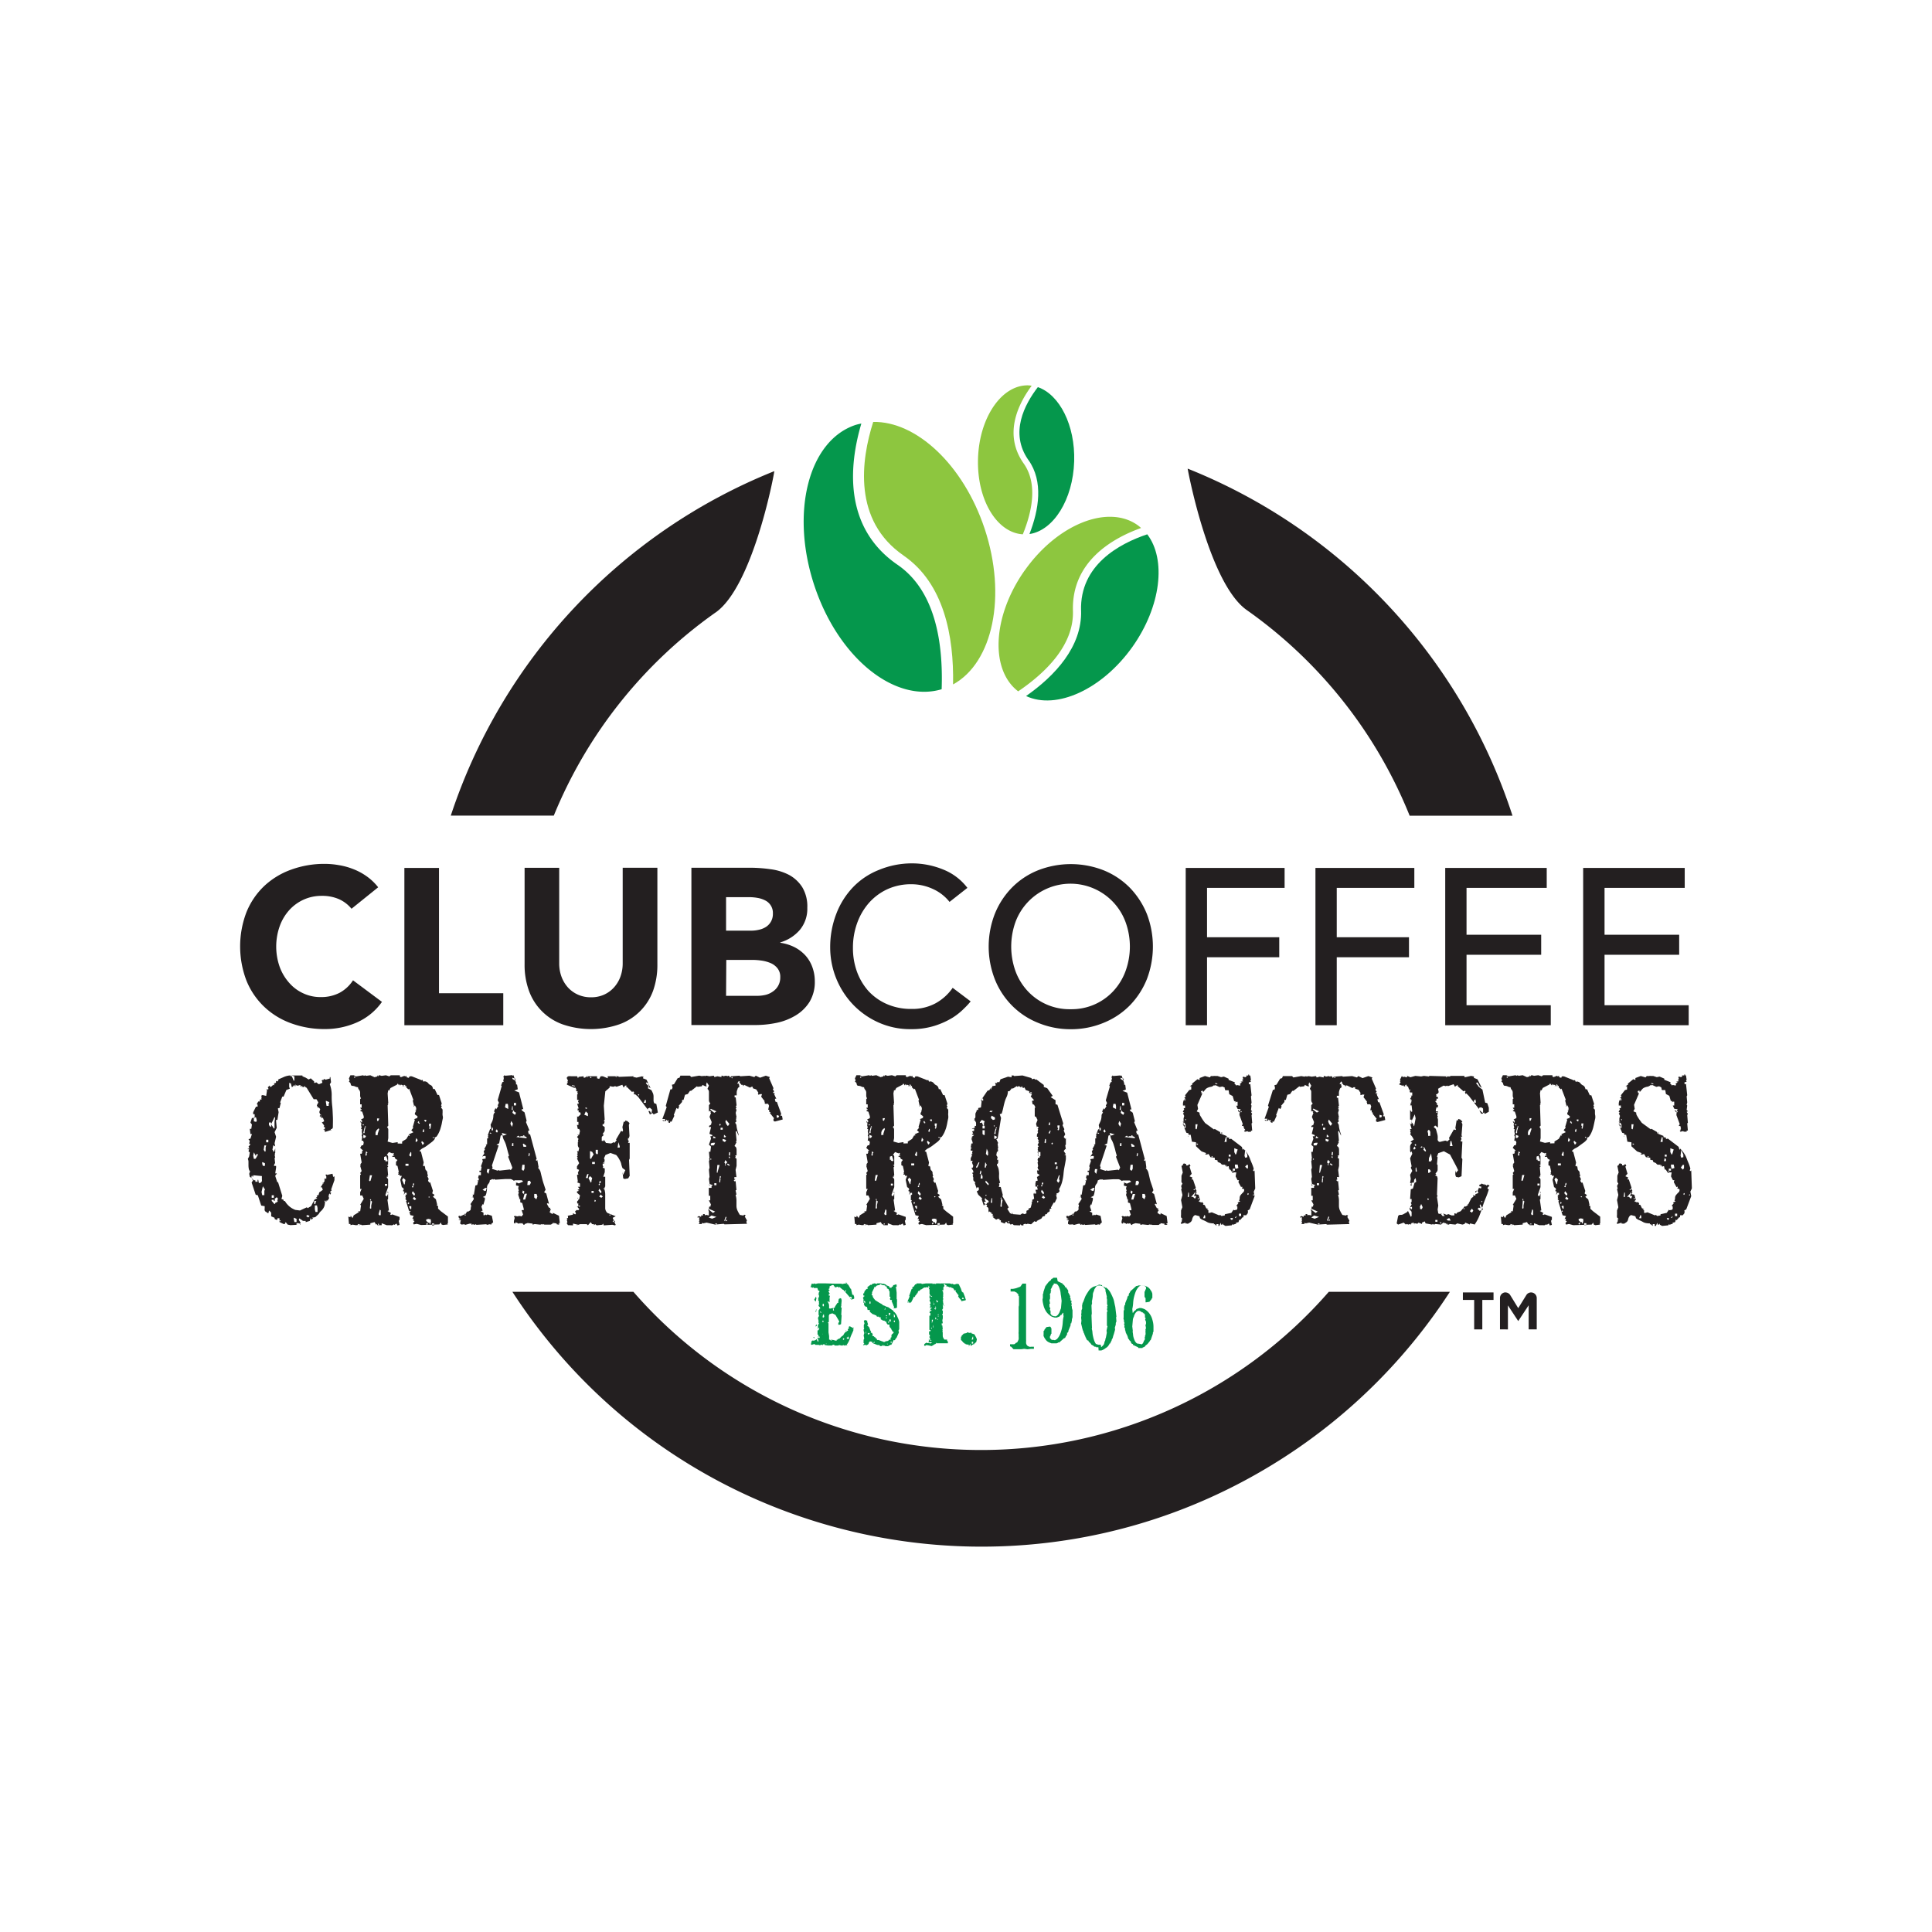 <?xml version="1.0" encoding="UTF-8"?> <svg xmlns="http://www.w3.org/2000/svg" viewBox="0 0 1080 1080"><defs><style>.cls-1{fill:#fff;}.cls-2{fill:#231f20;}.cls-3{fill:#05974c;}.cls-4{fill:#8dc63f;}</style></defs><title>brandclub</title><g id="Layer_2" data-name="Layer 2"><g id="Layer_1-2" data-name="Layer 1"><rect class="cls-1" width="1080" height="1080"></rect><path class="cls-2" d="M548.47,810.56a257.49,257.49,0,0,1-194.4-88.44H286.43c93.79,144.72,287.14,186,431.86,92.22a312.19,312.19,0,0,0,92.22-92.22h-67.7A257.51,257.51,0,0,1,548.4,810.56"></path><path class="cls-2" d="M663.91,262c.84,4.84,12.61,64.61,33,79a258.91,258.91,0,0,1,91.1,115H845.5A313,313,0,0,0,664,262"></path><path class="cls-2" d="M400.05,342.37c20.37-14.35,32.14-74.11,32.8-79A313,313,0,0,0,252,455.92h57.58a258.8,258.8,0,0,1,90.44-113.55"></path><path class="cls-3" d="M526.39,385.3c.91-26.42-3.64-55.21-24.74-69.64-30.39-20.91-27-55.75-20.15-78.89a28.66,28.66,0,0,0-3.32.8c-26.27,8.78-36.44,48.91-23,89.61s45.08,65.92,71.17,58.12"></path><path class="cls-4" d="M505.15,310.6c22.52,15.52,28.13,44.89,27.62,72,22.23-12.13,30.21-49.38,17.6-87.2-11.92-35.71-38.23-60-62.24-59.54-6.82,21.42-11.44,55.13,17,74.7"></path><path class="cls-4" d="M572.81,318.87c-18,25.51-19.53,55.5-3.64,67.6,16.11-10.94,31.19-26.28,30.61-45-.8-27.15,21.35-40.31,38.08-46.32a21,21,0,0,0-1.93-1.6c-16.65-11.81-45-.44-63.22,25.51"></path><path class="cls-3" d="M604.34,341.32c.61,20.15-14.58,36.44-30.76,47.77,16.91,7.91,42.49-3.64,59.47-27.51,16-22.63,19-48.83,8.27-62.9-15.7,5.25-37.75,17.2-37,42.64"></path><path class="cls-4" d="M571.76,298.68c5.35-13.12,8.34-28.49.47-39.61-11.4-16.18-3.24-33,4.48-43.43a13.91,13.91,0,0,0-1.82-.22c-14.83-.44-27.44,17.82-28.17,40.85s10.46,41.5,25,42.41"></path><path class="cls-3" d="M574.93,257.18c8.45,11.95,5.83,27.76.54,41.36,13.45-2,24.35-19.28,25-40.63.62-20.15-8.13-37.28-20.3-41.51-7.29,9.51-16,25.51-5.28,40.78"></path><path class="cls-2" d="M196.5,508a19.27,19.27,0,0,0-7-5.36,23.36,23.36,0,0,0-9.62-1.85,24.11,24.11,0,0,0-10.14,2.11,24.44,24.44,0,0,0-8.08,5.9,27.09,27.09,0,0,0-5.32,9,34.17,34.17,0,0,0,0,22.67,27.48,27.48,0,0,0,5.28,8.89,23.07,23.07,0,0,0,7.87,5.9,22.56,22.56,0,0,0,9.77,2.11A22.27,22.27,0,0,0,189.79,555a20.6,20.6,0,0,0,7.55-7l16.18,12.06a33.86,33.86,0,0,1-14.18,11.55,43.85,43.85,0,0,1-17.64,3.64,53.86,53.86,0,0,1-19-3.24,42.84,42.84,0,0,1-15.05-9.26,41.81,41.81,0,0,1-9.88-14.57,53.56,53.56,0,0,1,0-38.26,41.75,41.75,0,0,1,9.88-14.58,43.35,43.35,0,0,1,15.05-9.18,53.94,53.94,0,0,1,18.91-3.25,44.88,44.88,0,0,1,7.76.7,38.54,38.54,0,0,1,8,2.18,34.08,34.08,0,0,1,7.5,4A30.12,30.12,0,0,1,211.4,496Z"></path><polygon class="cls-2" points="226.05 485.18 245.4 485.18 245.4 555.22 281.33 555.22 281.33 573.11 226.05 573.11 226.05 485.18"></polygon><path class="cls-2" d="M367.48,539.19a43,43,0,0,1-2.37,14.57,31.28,31.28,0,0,1-18.7,18.77,48.75,48.75,0,0,1-32.17,0,31.19,31.19,0,0,1-18.66-19A42.44,42.44,0,0,1,293.25,539v-53.9H312.6v53.39a21.34,21.34,0,0,0,1.31,7.58,18.69,18.69,0,0,0,3.64,6,16.83,16.83,0,0,0,5.65,4,17.56,17.56,0,0,0,7.29,1.42,17.35,17.35,0,0,0,7.07-1.42,16.9,16.9,0,0,0,5.57-4,18.27,18.27,0,0,0,3.65-6,21.56,21.56,0,0,0,1.31-7.58V485.07h19.39Z"></path><path class="cls-2" d="M386.5,485.07h32.79a82.23,82.23,0,0,1,11.52.84,30.94,30.94,0,0,1,10.35,3.21,20.24,20.24,0,0,1,7.28,6.78,20.86,20.86,0,0,1,2.85,11.55,18.49,18.49,0,0,1-4.16,12.35,22.9,22.9,0,0,1-10.93,7v.22a25.86,25.86,0,0,1,7.91,2.44,21.89,21.89,0,0,1,6.08,4.6,19.76,19.76,0,0,1,3.9,6.52,22.85,22.85,0,0,1,1.39,7.94,21.4,21.4,0,0,1-3,11.63,23.29,23.29,0,0,1-7.73,7.5,33.94,33.94,0,0,1-10.6,4.12A58.56,58.56,0,0,1,422.43,573H386.5Zm19.38,35.17h14a18.15,18.15,0,0,0,4.41-.51,11.79,11.79,0,0,0,3.94-1.61,8.51,8.51,0,0,0,2.77-3,8.63,8.63,0,0,0,1.05-4.45,7.76,7.76,0,0,0-4.22-7.29,14.82,14.82,0,0,0-4.19-1.42,26.69,26.69,0,0,0-4.63-.44H405.88Zm0,36.44h17.38a21.82,21.82,0,0,0,4.56-.51,11.78,11.78,0,0,0,4.15-1.86,9.41,9.41,0,0,0,3-3.21,9.31,9.31,0,0,0,1.2-4.84,7.59,7.59,0,0,0-1.57-5,9.71,9.71,0,0,0-3.9-2.92,20.37,20.37,0,0,0-5.1-1.38,37.8,37.8,0,0,0-5.1-.37H406Z"></path><path class="cls-2" d="M530.8,504.17a24.9,24.9,0,0,0-9.44-7.29,28.81,28.81,0,0,0-11.81-2.59,31.78,31.78,0,0,0-13.48,2.77,31.34,31.34,0,0,0-10.31,7.65,35.05,35.05,0,0,0-6.63,11.37,40.16,40.16,0,0,0-2.33,13.81A38.51,38.51,0,0,0,479,543.05,33.4,33.4,0,0,0,485.47,554a30.69,30.69,0,0,0,10.31,7.29A33.46,33.46,0,0,0,509.59,564a27.23,27.23,0,0,0,13.27-3.09,28,28,0,0,0,9.69-8.71l10.06,7.58a42.35,42.35,0,0,1-3.65,3.93,35.75,35.75,0,0,1-6.45,5.18,45.75,45.75,0,0,1-9.87,4.48,42.5,42.5,0,0,1-13.34,1.93,43.08,43.08,0,0,1-18.8-4,45.14,45.14,0,0,1-14.29-10.42,46.42,46.42,0,0,1-12.13-31A51.79,51.79,0,0,1,467.43,511a44.44,44.44,0,0,1,9.37-15,41,41,0,0,1,14.57-9.73A48.13,48.13,0,0,1,510,482.63,46.11,46.11,0,0,1,527.08,486a31.74,31.74,0,0,1,13.7,10.32Z"></path><path class="cls-2" d="M598.61,575.34a47.44,47.44,0,0,1-18.51-3.65,42.79,42.79,0,0,1-14.57-9.76,43.75,43.75,0,0,1-9.44-14.58,50.35,50.35,0,0,1,0-36.44,44.69,44.69,0,0,1,9.44-14.58,42.79,42.79,0,0,1,14.57-9.76,50.29,50.29,0,0,1,37,0,43.43,43.43,0,0,1,14.57,9.76,45.85,45.85,0,0,1,9.44,14.58,51,51,0,0,1,0,36.44,45.13,45.13,0,0,1-9.44,14.58,43.43,43.43,0,0,1-14.57,9.76,47.46,47.46,0,0,1-18.52,3.65m0-11.19a31.7,31.7,0,0,0,23.95-10.31,33.28,33.28,0,0,0,6.7-11.12,40,40,0,0,0,0-27.18,32.8,32.8,0,0,0-61.62,0,40.76,40.76,0,0,0,0,27.18,33.14,33.14,0,0,0,6.71,11.12,31.83,31.83,0,0,0,24.12,10.31"></path><polygon class="cls-2" points="662.82 485.18 718.1 485.18 718.1 496.33 674.74 496.33 674.74 523.92 715.11 523.92 715.11 535.11 674.74 535.11 674.74 573.11 662.82 573.11 662.82 485.18"></polygon><polygon class="cls-2" points="735.34 485.18 790.62 485.18 790.62 496.33 747.25 496.33 747.25 523.92 787.63 523.92 787.63 535.11 747.25 535.11 747.25 573.11 735.34 573.11 735.34 485.18"></polygon><polygon class="cls-2" points="807.89 485.18 864.63 485.18 864.63 496.33 819.8 496.33 819.8 522.53 861.53 522.53 861.53 533.72 819.8 533.72 819.8 561.93 866.89 561.93 866.89 573.11 807.89 573.11 807.89 485.18"></polygon><polygon class="cls-2" points="885 485.18 941.77 485.18 941.77 496.33 896.95 496.33 896.95 522.53 938.67 522.53 938.67 533.72 896.95 533.72 896.95 561.93 943.99 561.93 943.99 573.11 885 573.11 885 485.18"></polygon><path class="cls-3" d="M473.81,752.22l-1.39-.3v.3h-.22l-.94-.37-.19.33h-.58l-1.42-.29-.55.29h-2v-.29l-.84-.22-.58.47h-2.33l-1.79-.29-.22-.51-.8.29V752l-.95-.37-.4.33h-.76v-.18h-2l-.59-.48-1.53.48-.44-.29.44-1.83a.74.74,0,0,1,.69-.29,1.59,1.59,0,0,0,.81,0l.69-.32a1.5,1.5,0,0,0,.55-.48l.76,1.46h.26v-.88a.59.59,0,0,0-.22-.43l-.37-.29h0l.59-1-.22-.33.22-.29v-.69H457v-2.37l.62-.22.4-1.24h-.58v.77h.18l-.4-.33v-1.93l.59-.95-.4-.8.25-.33-.44-2,.62-1.09V735l-.25.36v-2.51a.73.73,0,0,1,.22-.59,2,2,0,0,1,.36-.4h-.4l.84-.47-.4-.69-.62-.66v-.77h.43l-.4-1.31h0v.33h.22v-1h-.4V725l.4.47h0V724h-.43v-.32h.43l-.25-.22h.25v-.33h-.4l.4-.62-.22-.22h.4v-.76h-.58L456.9,720h-2l-.25-.51-.33.36H454v-.11l-1-.36.4-.47v-.51h0l.55-1,.26.33v0l.25-.19.18.19h.33v-.33l.95.33,1.38-.33H461l5.68.18h3.75l.22.22,1.75-.33h.77v.33l1,.36,1.2,2.08-.58-.33h0l.95.62.73,3.28h.62l.4,1.13v1l-1,.47h0v-.33l-.4.33h-.37l-.4-.62v-.22l.77.66h0v-1.06a.94.94,0,0,1-.37-.22h-.58v.33l-2.77-3.2-.77-.7V721h-.43l-1.57-1.28h0v-.36l-.8.51-.33-.66-1.6.48h0l-1-1.35h-.58l-1.57.76v1.13l-.58.33h.18l-.18.22.58.29v.33h-.4v.58H463l.59.66h-.26l.44.18v.48h-.44v1h.62l-.22,1.13h0V728l-.76-.51-.44.32.62.51a1,1,0,0,0,.29.88,5.34,5.34,0,0,1,0,.8,3.47,3.47,0,0,1,0,.91c0,.33,0,.51.58.62l1.54-.33h.61l.59-.47v-.33l1.38-2.08h.59l-.19-.36.37-1.9h.43v-.32h.59l.58.47-.22.22.22.47-.25,2.74.25.29h-.44l.19.69h-.19v.33h.44l-.25,4,.21.36-.32,4.92-.77.3h-.76v-1l.58-.66-.4-.8L467,735l-1.71-.84-1.6.47-.37.8h0v1.75h0a2.91,2.91,0,0,1,0,.59v.58a.83.83,0,0,1,0,.54l-.4.41v.18h-.36l.58.22v5.1l.33,2.08v2H464l.4.48h.62l-.44-.62,1,.33h.41l.94.32h.8v-.51h.59v-.29l1-.33,1.2-1.24h0l.8-.51h0l.84-1.45.55-.33v-.47l.22.18h.36v-.33l.84-.29-.26-.48.44-.83h.4v-.44h-.4v-.33l.77-.36h0l.61.36H476v.33h.25l.37.29.22-.29.54.29-.54.47v.37h.36c-.25.73-.55,1.45-.87,2.15a21.37,21.37,0,0,0-.92,2.15,19,19,0,0,1-.91,2.26,10.18,10.18,0,0,1-1.27,2.07m-18.22-33h0v0Zm0,29.16h.25v-.51h-.58v.21Zm.95-20.45v.22l.43-2-.25-.94-1,1.71.58.84Zm0,5.8h0l.43-.29-.25-.48-.33.33Zm0,7.87v.36h0l.58-.36v-.91l-.44.43Zm.21-8.86.26.22V732h-.26Zm.22,6.49h0v-1h0Zm1.1,9.15H458l.25-.48-.43-.76-.4.76.21.18Zm.47-14.94h0Zm.62,0Zm.33.8h.25l-.44-.8-.36.47Zm1.05-3.65h.59v-.8a.92.92,0,0,0,0-.33,1.44,1.44,0,0,0-.33-.32l-.37.32v.62Zm-.29,15.6h.18l-.18-.33h0Zm.22-6.6h0l.58-.43-.32-.51h-.44Zm0-2.73h.62l.22-.47-.22-1.5-.62,1.13Zm1.71,14.8h.62v-.11h-.62Zm.33-26.86h0Zm.88,27h0Zm.18.18h.22l-.22-.18Zm1.78-.8h1l-.4-.62.54,1Zm.88-18.22h.58l-.36-1.31-.22.22ZM469.25,748Zm1.79.66.58.33.37-.48-.37-.51Zm1.27-27v.32h.59v-.83l-.4.36Zm.48,22.33h0v-.29l.43-.22Zm.54-26.38v.22l.26-.22-.44-.62h-.4Zm.26,30.68.18.22,1-.33-.77-1.27h0v.84l-.36-.22-.4.33Zm0-30.31h.25v-.37l-.25.22Zm.69,28.31h.18V746Z"></path><path class="cls-3" d="M492,752.47l-.32-.33h0v-.29a5.06,5.06,0,0,1-1.1,0,2.64,2.64,0,0,1-.94-.33l-1.13-.43a2.9,2.9,0,0,1-.88-.48v-.47l-1.2-.29a1.07,1.07,0,0,0-.55.43,1.78,1.78,0,0,0-.29.73,1,1,0,0,1-.51.62,3.85,3.85,0,0,1-.73.37h-.4l-.18-.29-1.13.29h-.18l.36-.62h0l.37-.37a.56.56,0,0,1-.44-.36,1.42,1.42,0,0,1,0-.58V749l.36-.76-.33-1.75.37-1.28-.37-1.42h0v-.62l.37-.62a.72.72,0,0,1-.26-.4,1.24,1.24,0,0,1,0-.47v-.44a5.61,5.61,0,0,1,0-.58l.37-.8-.37-1.53.55-.37h.37l.58.18v.33h-.26l.55-.33.22.48h-.22l.58,1.75-.58.62.76.32v.48h.37l.73,2h0l.44.62h-.26l.26.22-.26.43h.77l.43,1.28-.43.33.76.29h.26l.36.51h.33l.44.76.58.19h0v.65h.95l2.07.8h.22l.37.29h.94v-.29l1.75-.32.59-.81v.19h.76v-.51h-.36l.62-.59-.26-.18.8-.29h-.36a1.8,1.8,0,0,0,0-.73,1.15,1.15,0,0,1,.29-.73l.69-.62a.68.68,0,0,0,.22-.8h-.58v-.29h0l-.77-1.28v-.47h-.43l-.51-1v-1h-.81v.22l-.8-1h0l-.25-.91h-.55l-.22-.51-.18.47v-.47h-.66a.6.6,0,0,1-.47-.22.69.69,0,0,0-.47-.29,1.17,1.17,0,0,1-.48-.29v-1.06h-.91V736h-1.2l-.51-.81h-1l.44-.18-1.39-.44-1.53-1.27v-1H485l-.33-1.72h-.62v-.33h-.58l-.58-1.27.22-.66h-.41V726.2l-.32-.62h0l.36-.51v-.29h.4v-.62h-.58v-.62l.18-.66h.4v-.47h-.25l.4-.29v-.33l1.13-1.28H485v-.76h-.4l.76-.51h-.18l1.57-1.1.58.19v-.48l1.5-.47,1.35.36c0-.25.29-.36.51-.36a.94.94,0,0,0,.47,0h1.17l.94.29h.8l1.28.47v.3l1.79.65-.22.18.58.59h1l-.19-.33.59-.33h.36l-.33-.33h.33v-.51h.62l.4-.29h.95v1.06h0v.33h-.58v.36h.25l.33,2.81v3.6l.36.37h-.36l.36.51-.18.29v1.89h0V731H501v.3H499.5V731h.36l-.18-.21h.18l-.18-.62h-.4l.22-.3-1-2.4h0l.22-.18h-.4v-.48h0v.48l.4-.62h-1l-.4-.8h.4v-1h-.43v-3h-.15l-.44-1.24-.94-.47v-1H495V719c0-.26,0-.26-.19-.26H495l-.73-.29h-.77l-1.16-.51h-.19a1.85,1.85,0,0,1-.91.44l-.84.18a1.58,1.58,0,0,0-.69.47l-.65.66v-.33h-.37l-.25.19h.43l-1.38,2.8v1l-.33.62.77.3a1,1,0,0,0,0,.72l.36.59.47.62.51.62,2.48,1.56h0l1.53.81v.32l1.9.66v.29h.8l-.18.18h.58l3,2.08.22.77v-.33a5,5,0,0,1,1.06,1.13,5.43,5.43,0,0,1,.76,1.24c.17.43.35.86.55,1.27a9.35,9.35,0,0,1,.48,1.28v.43h.21V743l-.4.76.22,1.13-1.38,3.1-.59.33h0l.19.18-.55.66h-.77v.58h-.18l-.58,1.39h-.22v.62h-.76v.18l-.95.29h0v.29H495l-.58-.29v0h-.22v-.51l-.37.8h-.22V752h-.54v.44ZM483.32,727h0Zm.33,1.42v-.76l-.33-.51-.44.33.58,1.09Zm0-6.77v-.33h0v.47h0Zm.58,23.68v-.95h-.18v1.06h0Zm1.71.33.26-.47h-.62l.36-.62h0l-.18.29-.77.76h0l.59.48Zm0-2v0Zm.69-15v-1.05h-.58v1.05l.22.22Zm.33,3.83-.36-.18h.33Zm.18,13.37h0Zm1.68,4.85V750h-.22l-.36.76Zm2.19-15-.19-.18v.18H491Zm1.45-17.93h-.58l.58.18Zm1.32,12.1h0Zm1.09,2.18v-1.23l-.44,1.23Zm.95,4.74v-.18l-.37-.33-.25.77Zm0-1.05v-.51h-.55v.51Zm.51,15.41v0h-.62l.43.36Zm.65-11.81v-.51h-.58v.51Zm.37-4.08.43-1.13-.94-.29v.91l.33.66Zm.58,3.43v-1.1h-.76v1.13Zm-.66,12.13Zm0,0v0Zm1.21-.22V750h-.62v.58Zm.29-25.51h0v0Zm1.49,11.19v-.76l-.58-1.13v1.89Zm0,2.7v-.8h-.36l-.44.43.62.51Zm0,6.41h0v.29h0Zm.4-29.15h0Zm1.17,29.44v0Z"></path><path class="cls-3" d="M520.81,752.47l-2.36-.51h-1v.33h-.81v-.66h0l.19-.47h.4v-.33h.54v-.36h.4v.32h1v-1.45h.19l.18-.48h.22l.22-.65-.62-1h.43v-1.13h-.43V744.2h.76v-.51h.4l-1-.33v.33h0v-6.42h0v-1.78H520l.18-1.28-.62-.47.62-1.46-.18-.65h.54v-.33l-.76-.29h0l.4-1.46h-.4l-.18-.36.58-.26v-.69l-.58-1.28.43-1h0l-.43-.18v-1.46l.4-.44a1.08,1.08,0,0,1-.4-.84v-1.93a.92.92,0,0,0-.41-.8l.44-.8-.62-.8v1h-.4l-.76-.33v.33h-1.21L515,720.8h-.36l-.59.77-.8.18-.4,1.28h-.44v.47l-.94,1h.18l-.37.62-.4-.29-.8,1.75h0l-.76,1.46h-.44v.33h-.58l.25-.29h-.25v-.33l-.22.33h-.8v-.22h.32l.26.22.18-.48h-.76l1.2-2.88-.26-.29,1.39-3.9h.43v-1.13h.59l1-1.45h.54l.22-.51H515l.33.32,2.22-.32h3.72v.32l.84-.18,1.13.18v-.32h2.22v.36l.25-.36h5.11l1.38.36v-.22h0l1.2.51,1.61-.47,1.13.33v.29l1.16,2.44V721l.37.51-.37.33h.37l.58,1.13h-.36v-1l.18.48h.36l1.17,3-.18.47h.43v.91l-2.11.48h-.44v-.48h0l-1.16-1.31H536v-.51h-.43l.25-.95-.22-.51h-.47v-.21c0-.22,0-.26-.18-.26h.18l-1-1.13.25-.62h-1v-.36h0l-.58-.84-1-.29v-.33h-.43l-.33.18-1.61-.69-.36.36v-1h-.44l-.58-.62h-.18l-.4.62h.4v.76a1,1,0,0,0-.51.44,3.23,3.23,0,0,1,0,.44,2.81,2.81,0,0,0,0,.58v.66h-.62v.47h.36l.22,1.93-.22.3.22.21-.22.3h.22l-.25.76.25,1.13h-.25l.25.18h-.25l.25.18h0l-.44.33a1.17,1.17,0,0,1,.3.4,1.28,1.28,0,0,1,0,.55,8.29,8.29,0,0,0,.43,1.68c.29.91,0,.72-.43-.51h-.22l.22,2.22h0l-.62,1a.78.78,0,0,1,.47.4.86.86,0,0,1,0,.55,3.21,3.21,0,0,1,0,.62v.66h-.4V735a.4.4,0,0,1,.4.4V737l-.26,1,.26,1.75h-.62v.47h.36l-.54.3.36.36h.18L527,743h-.22l.22,1h-.25a3.25,3.25,0,0,1,.25,1.31v1.27a2.52,2.52,0,0,0,.29,1.24,10.24,10.24,0,0,0,.62,1h1.61l-.22.33.58.91v.84h-6.48Zm0-3.21-1.6-.65H519l1.2.84Zm.33,1.32-1.35-.37-.76.47,1,.33Zm0-25.88-1.53-.69v.18l1.13.77Zm-1.42,11.7v0Zm.8-3.64.22-.51h-.8v.62h.58Zm.4-1.75-.58-.37v.51H521Zm0,11.73v-.51h-.4v.47Zm0,9.48h0Zm0-12.47.66-2h-.66v2Zm.84-11.62v-.55l-.25.4Zm0,14v-1h-.22v1Zm0-1.17v-.29h0l-.25.33Zm0-11.81h.59v-.47h-.59Zm1,2.84H523l.36-.51-.95-.25v.51Zm0-1.05h.4l.18-.22-.51-.44Zm.25,6.34v.18l.47-.47-.58-.55-.25.66Zm0,14.21.4-1v-.19l-.44,1Zm.18-13.66h0v-.22h-.25Zm.37-10.14.4.44.44-.51-.95-1.05V727Zm0,23.8.25-.25h0Zm.43-13.81h.44l-.51-.37h-.25Zm.62-2.3v-.76h-.29v.76Zm0,.66v-.36h-.29V736Zm.92-19.75V716l-.19.22Zm12.17,9.84h1v-.51l-.73-.22Z"></path><path class="cls-3" d="M541.69,751.74l-2.07-.33.44-.21h-.84v-.48h-.48l-1.38-1.57h-.18v-.21h0v-1.72h.58l-.4-.22.4-.32h-.4l.25-.19v.19l1.1-1.17,1.6-.33.26-.33h.8l.36.33.66-.33.18.48.25-.33h0l.26.18v.18l1.64.55,1,1.82h0l.36,1-.36,1.53-.66.48.22.18h-.65v.51h-.4l-1,.47v.33h-.84l.25-.18-.25-.51.25-.33h-.25l-.84,1.5v-.19Zm1.64-7v-.18h0l-.25.36h.22Zm.66,4v-1.56h-.25l-.59,1.71Zm0,2.34v-1h-.76v1Zm.44-3.21h0Z"></path><path class="cls-3" d="M565.27,752.83l-.65-.21v-1.17h2.15a1.29,1.29,0,0,0,.87-.51,1.16,1.16,0,0,1,.91-.44v-.29h.33v-.29a6.88,6.88,0,0,0,.55-1.24,8,8,0,0,0,0-1.38v-1.5a4.37,4.37,0,0,1,0-1.35v-8h0v-6.23h.18l-.18-.29h.18v-2.48h0v-2.8h0l-.37-.4h0v-.88h-.36V723h-.37l-.36-.72v.25l-1.06-.58h-2.15v-1.46h1.28l1.17-.22a11.77,11.77,0,0,0,1.16-.33,4.91,4.91,0,0,1,1.06-.36h-.18l.91-.29.32-.44h0l.92-1.31h2v31.34a3.7,3.7,0,0,1,0,.94q0,.51,0,1a2.89,2.89,0,0,0,.37,1,1.94,1.94,0,0,0,.8.73l.73.29a1.8,1.8,0,0,0,.8,0h1.68v.88h0v.29h-1.61l-2,.25-1.72-.25h-.18l-1.6.22h-4.3Z"></path><path class="cls-3" d="M591.25,716.21l2.85,1.35V718l.69.29.65,1v.36H596l.51.88h0l.33.29h-.18a1.16,1.16,0,0,1,.47.66v.69a.9.9,0,0,0,.26.73c.13.21.25.43.36.65h0l.55,1.17-.19.58.37.51h0V727h.36l.18.44-.18.72.37,1.1-.37.29.33.87v.73l.37,1.28h0v3.9l-.33,1.16h0v.59h0l-.37,1.71h-.36v1.06L597.19,744h.19l-.55,1h-.33a3.93,3.93,0,0,1,0,.84,1.79,1.79,0,0,1-.36.73,2,2,0,0,0-.44.73,2.88,2.88,0,0,1-.47.72h-.37l-2.7,2.41h-.72l-.19.29a2.57,2.57,0,0,1-.73.22h-2.76l-.7-.29h0a4.84,4.84,0,0,1-1-.44,3.85,3.85,0,0,1-1-.73,4.13,4.13,0,0,1-.69-.87l-.62-.88c0-.25-.26-.54-.37-.83a3,3,0,0,1,0-.95v-1a9.37,9.37,0,0,0,0-1.06h.37v-.44l1.24-1.6,1.78-.26h.37v.3a.44.44,0,0,1,.32,0,.18.18,0,0,1,0,.22.74.74,0,0,0,0,.21l.3.22v2.84h0v.19a.47.47,0,0,0-.37.51,1,1,0,0,1-.22.62,1,1,0,0,0-.25.65V748l1,1h.91l.88.18h0l1.09-.58a9,9,0,0,0,1.82-2.84,20.61,20.61,0,0,0,1.46-6.49,19.55,19.55,0,0,1,.47-3.31l-.18-1.83h.18l-.36-.32-.88,1.27h-.36l-.73.88-1.53.58h-1.09l-1-.29a4.14,4.14,0,0,1-.87-.37,3,3,0,0,1-.84-.58l-.8-.66a8.11,8.11,0,0,1-1.5-1.85,12.73,12.73,0,0,1-1-2.12,19.86,19.86,0,0,1-.55-2.18,10.23,10.23,0,0,1-.25-2.34l.18-.43v-2.3l.29-.58v-.58l1.21-3.65h.36v-.29h0l.62-.77.62-.8a4.2,4.2,0,0,1,.84-.73,2.39,2.39,0,0,0,.73-.72h0V715l1.05-.44h0v-.29h2.19Zm-1.93,1.61a2.22,2.22,0,0,0-.8.72,4.57,4.57,0,0,0-.44.92,3.85,3.85,0,0,1-.43.83,1.62,1.62,0,0,0-.3,1h.37l-.37.73v.73l-.36.4v.29l-.36.29H587v.73h0v.44h0v1h0l-.36.88.36,2h-.36v1.56l.51,1.17-.33.8a.84.84,0,0,1,.43.44v.58a1.62,1.62,0,0,1,0,.62v.59h.33v.58h.55v.44h.51l.55.25a.74.74,0,0,1,.51,0,1,1,0,0,0,.58,0,2.06,2.06,0,0,0,.55-.33l.43-.36a4.12,4.12,0,0,0,.62-.88,4.17,4.17,0,0,0,.48-.94l.36-1a6.43,6.43,0,0,1,.37-.91h0l.36-4.19-.33-2.73h0a13.52,13.52,0,0,1-.25-1.79,10.49,10.49,0,0,0-.37-1.82,10.83,10.83,0,0,0-.62-1.64,3.84,3.84,0,0,0-1.24-1.53l-1.89-.29Z"></path><path class="cls-3" d="M614,753.13h-1.28v-.3H612a1.23,1.23,0,0,1-.65-.4,1.65,1.65,0,0,0-.62-.43,1.77,1.77,0,0,1-.7-.44l-.36-.58-1.17-1.13v-.44h-.29l-.73-.44h.18l-.51-.58h.19l-.73-1.28h.18l-.69-1.16h.18l-.73-1.46h0l.18-.44h-.32l-.37-1.31h0l-.69-2.88.18-1.67-.18-1.61.18-1.31-.18-.44.18-.83v-1.46a5.23,5.23,0,0,1,.37-.84,3,3,0,0,0,0-1v-1a1.26,1.26,0,0,1,.36-.87H605l.73-1.53h0c.25-.69.47-1.35.73-2a8.79,8.79,0,0,1,.91-1.78c.32-.59.73-1.17,1.13-1.79a6.29,6.29,0,0,1,1.49-1.64l1.06-.73,2.26-.73.36.3v-.3h1.57l2.44.91v.3h.8l.26.29.36.29a8.29,8.29,0,0,1,1.75,2.33q.66,1.25,1.2,2.52a10.8,10.8,0,0,1,.8,2.55c.19.91.37,1.82.59,2.69h0l.65,5.47-.18.4.18,2.3-.36.87v.87l-.55,1.86.18.73a8,8,0,0,1-.36,1.5,16.59,16.59,0,0,1-.47,1.6,11.62,11.62,0,0,0-.44,1.53,3.9,3.9,0,0,1-.73,1.38h.18l-1,2.05h-.36a1.18,1.18,0,0,1-.29.76l-.52.73a5,5,0,0,1-.72.66l-.81.54a3.89,3.89,0,0,1-.76.51l-.88.44a2.2,2.2,0,0,1-1,.22,4.7,4.7,0,0,0-1.06,0m1.43-1.86a7.1,7.1,0,0,0,.94-.88,3.16,3.16,0,0,0,.62-.83,6.54,6.54,0,0,0,.26-1,2.37,2.37,0,0,1,.43-1v-.29l.19-.29h-.19l.37-1h0l.55-2.88-.19-.59.19-.43h-.19l.55-2.55a.56.56,0,0,1-.33-.51v-7.44l.37-.29L618.8,732l.22-1.16-.18-.44.36-.69a1.42,1.42,0,0,1-.36-1v-1.17a10.65,10.65,0,0,0,0-1.13,7.63,7.63,0,0,0-.26-1l.19-.43h0l-.88-3.65.18-.25-.36-.62h0l-.66-.84-1-.91v-.29l-1.61-.3a3.48,3.48,0,0,0-.91.44l-.65.58a1.49,1.49,0,0,0-.51.7,2.8,2.8,0,0,1-.55.73,12.09,12.09,0,0,1-.55,1.67,3.57,3.57,0,0,0-.36,1.64,9.72,9.72,0,0,1-.18,1.71,8.92,8.92,0,0,1-.37,1.72h.18l-.22.58.19.44-.37,1.46.18,4.4-.18,1.17.29,7.29h-.18a8.52,8.52,0,0,1,.44,2.29,14,14,0,0,0,.36,2.23,20.78,20.78,0,0,0,.59,2.15,8.8,8.8,0,0,0,1.09,2.11.44.44,0,0,1,.55,0,1.32,1.32,0,0,0,.62.29h1.42Z"></path><path class="cls-3" d="M636.18,753.13l-2.84-1.32v-.43l-.73-.29L632,750l.18-.37h-.55l-.51-.87h0l-.36-.29h.18a1.16,1.16,0,0,1-.44-.66,1.07,1.07,0,0,0-.18-.73,4.8,4.8,0,0,0-.62-1.34h0l-.51-1.17V744l-.33-.55H629l-.19-.58.19-.59h-.37l-.18-.43.18-.73-.33-1.13.37-.29-.37-.88v-.73l-.36-1.27h.18v-3.9l.37-1.17h-.19l.19-.58h-.19l.37-1.68H629v-1l1.28-3.17h-.19l.55-1h.37a2.68,2.68,0,0,1,0-.8,1.37,1.37,0,0,1,.36-.73,2.26,2.26,0,0,0,.44-.73,2.29,2.29,0,0,1,.51-.73h.14l2.7-2.44h.73l.18-.29a3,3,0,0,1,.73,0h.91a4.31,4.31,0,0,1,.88,0h1l.73.29h0l1,.44a5.06,5.06,0,0,1,1,.73,5.46,5.46,0,0,1,.72.87,3.57,3.57,0,0,0,.62.91l.33.81a2.53,2.53,0,0,1,.18.94v2.08h-.36v.44l-1.28,1.6-1.78.29h-.37v-2.4h-.32v-.44l-.26-.22V722h0a.5.5,0,0,0,.37-.51.87.87,0,0,1,.25-.65,1,1,0,0,0,.22-.62v-.66l-1-1h-1.83l-1.05.58a9.24,9.24,0,0,0-1.86,2.81,25.87,25.87,0,0,0-1,3.21,18.93,18.93,0,0,0-.47,3.28,19.55,19.55,0,0,1-.47,3.31l.18,1.86H633l.36.29.91-1.27h.33l.73-.88,1.57-.54H638l1,.29.88.36a5.78,5.78,0,0,1,.87.59l.77.65a10,10,0,0,1,2.48,4,20.84,20.84,0,0,1,.58,2.23,12.51,12.51,0,0,1,.22,2.29v2.73l-.33.59v.58l-1.24,3.64h-.33v.33h0l-.62.8-.62.77a3.7,3.7,0,0,1-.8.73,2.78,2.78,0,0,0-.76.73h0l-.19.29-1.05.44h-.18v.29h-2.3Zm1.94-1.61a2,2,0,0,0,.8-.69,4.27,4.27,0,0,0,.43-1,4.59,4.59,0,0,1,.48-.83,1.6,1.6,0,0,0,.25-.95h-.36l.36-.73v-.73l.33-.4-.18-.29.36-.29h-.32l.18-.3-.18-.43h.18l-.18-.44h.18l-.18-.44.18-.51-.18-.18.36-.84-.36-2.07h.36v-1.54l-.51-1.16.36-.84a.63.63,0,0,1-.43-.44,2.81,2.81,0,0,1,0-.58,1.42,1.42,0,0,1,0-.58v-.59h-.37l-.18-.58H639v-.44h-.51l-1.31-.83a1.1,1.1,0,0,1-.51,0,1.42,1.42,0,0,0-.58,0l-.55.32-.44.37a6.83,6.83,0,0,0-.62.87,10.48,10.48,0,0,0-.47,1,2.72,2.72,0,0,1-.36,1l-.33.95h0l-.37,4.16.33,2.73h-.18a14.07,14.07,0,0,1,.29,1.82,7.74,7.74,0,0,0,.33,1.79,10.83,10.83,0,0,0,.62,1.64,4,4,0,0,0,1.24,1.53l1.89.29Z"></path><path class="cls-2" d="M162.35,684.87l-1.56-.32-1.1-1.42-.47,1.09h-.69l-2.3-1.09V681h-1.16v.84h-.73l-.84-.44v-.65l-1.9-.81v-1.74a1,1,0,0,0-.36-.73l-.84-.77-.36,1.46h-.37a4.21,4.21,0,0,0-.94-.69,1.49,1.49,0,0,1-.77-.88,2.86,2.86,0,0,1,0-1.09v-1.24l-1.93-.33-1.9-5.76-1.2-.32-2.26-6.78,1.06-1.75h-.88l.33-.47-1.53-1-.36-1.78.36-.44-.36-.33L140,655a2.82,2.82,0,0,1-.91-1.6,10.13,10.13,0,0,1-.19-1.82v-2a3.61,3.61,0,0,0-.36-1.71l.73-1.42h0l.36-2.23-.73-.65.37-1.13h-.73v-.33h.73v-.66l-.37-.43,1.1-1.35-.73-.44.36-1.42-.73-1,1.1-.33.83-2.55H140l-.37-2.88h.84l.36-2.44-.83-1.09.83-2.55h1.53v-2.12h-.83v-1.09l1.56-3.13H144v-1.1l-.47-.32.84-1.46h.87v-1.1H146l.36-.32L146,614l.36-.77-.36-.36.36-.66h.73l1.71.4.48-3.2-.48-.44H150v-.77l-.37-.36,1.21-1.09v.76h.72l1.17-1.09.36.33.37-1h-.73l1.57-.47v-1h.36l.37.32.69-.76-.37-.33,3.14-1.38a10.7,10.7,0,0,1,3.28-.92h7.29v.44l1.89.8,1.57,1,1.2-.66,1.89,1.75v.77h.73l.37-.33,1.53,1.13,1.93-.8v-.66l-.36-.33.36-.76.47.32.37-.65h.58l.37.33,2.4-.66v-.8h.33l.36,2.88-.69,1.13a17.25,17.25,0,0,1,1.06,5.86,49.22,49.22,0,0,0,.25,6c.26,2,.29,4.05.4,6.09s0,4.12,0,6.27l-.36.65-.84.33.36.8-.36-.36-3.1,1-.36-.33.36-.33-1.05-.8h.87v-1.31h-.69l.33-.77-1.53-2.11.36.33,1.17-.66-.7-1.89h-.83l-1.21-3.21L179,620l-.84-1-.37.33-.69-1.46.88-1.6-1.06-1.79h-1.57l-3.93-6.41-.73-.37-.37-.76-.32.76-2-.32v-.77h-.73l-.7.33-1.2-.33-.84.33-.36-.33-.36.77-.7.32-.51-2.07-.94-.29v2.22l.36,1-1.93.76L158.53,613h-.73l-1.2,3.24.36.33-.73,2.88h-.84v.47l.37,1.79-.69,4.3h-.73v.8l.36,3.64-1.2,2.44.84,2.56-.84,3.64.36,1.78-1.09-.69-.47,2.44.83,1.46.73-2.11v2.44l-.36.76.36.33-.36.37.36,1.09-.36.33.36,3.64v-.33l-.36-.32-.37,1.45h1.21v1l-.48,3.2h.84v.7l-.36-.33-.48,1.09,1.21,3.65.32-.33,2.41,7.76-.47,1.79,1.2.43v.66h.69a15.94,15.94,0,0,0,1,1.46,15.57,15.57,0,0,0,1.31,1.38,11.55,11.55,0,0,0,1.75,1.28,14.09,14.09,0,0,0,1.79.87l2.62.33,3.83-1.79.47.48,1.93-1.13,1.9-3.65,1.56-.76-.83-.37.83-.32-.36-.77,1.06-.33.36-1.46,2-1.42-.47-1.45h-.73l2.33-3.68-.36-.33.36-.33-.36-.47h1.2v-1.32l-.47-.76.47-.33.36.33,3.1-.69.37,1.78.72-.33v2.12L185.09,665l.37.33-1.06,1.09.69.33-.36,1.13-.33-.77-.84,1.09.48.33-.48.44.48.66-.84,1.45h-.73v.66h-.84a8.37,8.37,0,0,1-.18,2,5.09,5.09,0,0,1-.77,1.79,8.11,8.11,0,0,1-1.38,1.6,5.2,5.2,0,0,0-1.13,1.5l-1.9,1.75-1.93.36.73.33-1.06.76-.36-1.09-.47,1.75-2.3.69v-.69h-1a1.32,1.32,0,0,1-1-.33,5.26,5.26,0,0,0-.76-.55,3.63,3.63,0,0,1-.8-.54l-.3.8,1.1,1.79-.73.32.73.33-.37.33V684l-1.56-.32-.7.65.7.33ZM145.85,661a1.83,1.83,0,0,0,.54-.69,2.53,2.53,0,0,0,0-1v-1.89l-4.84-.44v.77h-.37l-.33-.77-.36,1.09.69,1.46,1.57.33v.76H144v-1.09h.37l.32,1.75h.73Zm-2.74-13.63,1.21-2.11h-1.21v1.13l-1.2-2.22-.36,1.78.36,1.86h.84Zm.37-20.58V626l-.37-1.42h-1.2v2.23l1.2.32Zm4.3,41.32v-2.44l.33-.77-1.17-1.78-.73,3.2.37,1.79Zm.33-16.4v-1.46l-1.53-.65v1l.36,1.13Zm.36-8.2v-2.11l.36-1.1h-1.05l-.37,2.45.7,1.09ZM150,637.1h-1.21v1.46H150Zm1.56-7.51v-2.11h-1.2v1.42l.84,1.13Zm1.9,1.1V627l.36-2.22-.36-.33-1.9,4,1.53,2.44Zm-.37,37.46h-1.2v1.42h1.2Zm.73,4.66v-.33l1.53-.8-.32-.32.32-1.43-.69-.69-1.2,1,.36.77-.73.32v-.65h-1.2v.65l1.57,1.79Zm3.1,9.62-.36-.33-.37.33.37.33Zm7.65-78.56v-2.19l-2.26-.65-.36.32,1.2.33,1.06,2.55Zm1.21,79.26v-1.79l-1.57-.66v.66l.36,1.79Zm-.37-76.53-.36-.33-.48.66.48.33Zm3.65.66-.37-.33-.36.33.36.43Zm3.64,72.88.36-.33-1.09-.66-.84.66,1.21.76Zm3.64-7.29v-.37l.48-1.09h-1.21v1.46l.37.33Zm1.17,4.63v-2.23l-.33-1.42H176v2.23l.36,1.42Zm1.93-54v-.33l-.36-.33-.37,1.1.37.36Zm.37.8-.37-.36-.36.36.36.33Zm1.16,37.1-.33-.33-.36.33.36.32Zm1.2,10-.47-.33-.36.66.36.33Zm1.57-53.2V617.1l.37-1-1.94-.77v.77l.37,2.11Z"></path><path class="cls-2" d="M195.92,684.87v-.65h-.84l-.37-4.12,1.21.37v-.7h.29l.84,1.13.69-1.56,2.88-1.75-.48-.48h1.2l.48-3.31-.48-.33,2-3.32-.84-1.89h-1.17v-1.79l.84-1.86h-.84v-7.76l.48-.33-.48-.8.84-1.09-.84-3,.48-.33-.48-.32.84-1.13-.84-4.89h.84l.33-1.09-.33-.33.84-.33-1.68-1.56.84-1.42H203l.33-1.46-.33-1.1h-.84l.33-2.22-.33-.76.33-.81-.33-1.42.33-.32-.33-.48.33-.33-.69-.32.36-.77-.36-1.46.36-.43-.84-1.43h.48l.36.77.33-1.09-.69-.8,1.53-.77V624l-.84-2.55-1.17-.37.48-.44-.48-.32.48-.33-.48-.77h.84v-1.89h-.84V614.4l.48-.44a2.62,2.62,0,0,1-.48-1.6v-1.68a2.48,2.48,0,0,0-.61-1.49,2.37,2.37,0,0,1-.59-1.42,4,4,0,0,1-1.56-.4A3.75,3.75,0,0,0,197,607c-.51,0-.84-.3-.95-1a1.66,1.66,0,0,0-1-1.28l.37-.76-.37-1.1.84-1.78h1.9l1.2.65,4.08-.65.33.33.84-.33.36.33,2.41-.33,2.37,1.09,1.56-.44v-.65l.48.65.36-.65h.36l1.21.33,2.37-.33,2,.65a1.23,1.23,0,0,1,1.2-.65h4.77l-.36.33.73.76,2-.76.37.32.83-.32v.76l1.21.37.54-.88h1.17l5.61,2.22.37-.32.47,1.09a2,2,0,0,1,1.57,0,3,3,0,0,1,1.2.91,2.8,2.8,0,0,0,1.2.95,2.18,2.18,0,0,1,1.17,1.16l.36,1.1H243l1.57,3.31h.83l1.53,4.78-.36,1.09.36.33-.36,1.13a1.27,1.27,0,0,1,.84,1.16V622a7.42,7.42,0,0,0,0,1.49,5.51,5.51,0,0,1,.18,1.46c-.22,1-.44,2-.58,2.84a20.91,20.91,0,0,1-.62,2.51,15.29,15.29,0,0,1-.95,2.63,13.51,13.51,0,0,1-1.42,2.44l-1.2.65.36.44a7.53,7.53,0,0,1-1.89,2l-2.41,1.82a12.16,12.16,0,0,1-2.4,1.49,5.54,5.54,0,0,0-2,1.68l.84.33,1.53,6-.36,1.79.36.44.37-.44a2.82,2.82,0,0,1,.47,1.49,1.72,1.72,0,0,0,.62,1.28,1.81,1.81,0,0,1,.58,1.31,2.79,2.79,0,0,0,.37,1.46l-.37.43.73,1.46-.36,1.1.83,1.09.37-.33,1.53,4.77-.37,1.46,1.21.77v.32l-.84.77,1.68,1.46.72,3-.36.32.84.44v1.46l1.53,1.42,4,3v3.64l-.36.44.36.33-2.77.32-.84-.32-.36-1.1-.84,1.1-10.24.32-2.4-.65-1.68.33-.37-.77.84-1.13-.84-.33.37-.76-.37-.33-.36.33v-.33l.73-1.46-1.9-.43-2.4-7.77.36-.32-.83-1.1.47-.32-.47-.81.47-.32-.47-.77h.83v-1.09h-.83l-.73,1.09v-.55l.36-.32-.36-.37.36-.44-.84-.32v-.33l.48-.44-.48-.33.48-.33-1.17-.8-.84-4.08.84-2.22h-1.2v-.66h-.84v-.47l.36-.33-.36-.33.36-.43-.72-3.32-.84-.33v-1.89l.84-1.1-1.21-.69-.47.33.47-.33-.47-1.09h-1.2v-.44l1.2-.33-.69-.32.33-.81-.33-.32-.51.32-1.9-.76-1.2,1.57a1.1,1.1,0,0,1,.73,1v4.51l-.73.33.73.33v.44l-.37.33.37,4.44-.37.33.37.44h-.73v.65a1.36,1.36,0,0,1,.73,1.17v4.08l-1.57,4.45.84.76.73-1.53-.37-1.13h.37v4.12l-.37.33.84,6-.84.33,2,1.13-.47.77.47.32.7-.32,4.08,1.42v1.45l-.48.77.48,2.22-1.2.33-.48-1.09-1.2.76-.36-.33a2.08,2.08,0,0,1-.77.51,2.91,2.91,0,0,1-1,0h-2.15l-2.84-1.09v1.09h-2.41l-.36-.65-.37.33-.83-1.42-2.37.65v.77l-4.78.32-.36-.32-2.88.32-1.89-.32Zm2.73-82.68-.37-.44-.47.44.47.37Zm2.77,82.36-1.2-.33-.37.33,1.2.32Zm.84-64.28-.37-.33-.47.33.47.32Zm1.16,8.52-.33-.43-.51.43.51.37Zm.37,4.45v-1.09l.47-1.57-.47-.33-.7,3,.33.33Zm.47,2.55.36-.77-1.53-.69v1.79h.7Zm.36-5.87-.36-.43-.47.43.47.33Zm.37,15.85v-1.13l.47-.32-.84-.77-.36,2.22.36.33ZM207.14,660l.84-3h-1.21l-.47,3,.47.32Zm.36,10.64-.36-.33-.37.33.37.43Zm0,4.88v-1.57l.48-2.22-.84-.8-.37,4.44.37.33Zm3.65-41v-.77l.84-2.55-.37-.44-.84.77a2.72,2.72,0,0,0-.58.91,2.11,2.11,0,0,0-.26,1v1.13Zm.47-8.2.37-1.09h-1.21v1.09l.37.47Zm.37,58.08-.37-.43-.47.43.47.33Zm.83-5.21V676.6l-.47-.44-.73,2.67.73.65Zm3.94-30.24-.84-2.66-1.2.43v1.79h.84l-.37.44,1.2.33Zm-.37,12.86h-1.2v1.09h1.2Zm8.39-22.52v-1.13l2.36-1.46-.47-.43.47.43,1.57-2.66,2.37-1.09-1.17-1.13,1.17-1.42-.36-.33,1.2-4.12-.48-.32,2.05-.77-.37-.33.37-.43-1.57-1.13v-.66l.73-1.57-.73-.32h.73v-1.1l-.73-1.46-.48.66h-.36l.36-.33-.72-3,.36-.32-2.37-6.31-.36.44-1.21-1.09v-.81h-2.36l.69-.32-1.17-.44-.36.44-.37-.77-.47.77-.73-1.1-.47.66-3.65,1.89-.73,1.43-.47-.33-.36,1.89.36,5.54-.36.33.36.33-.36.43.36,11.45-.73.76a2,2,0,0,1,.73,1.42v4.78l-.36,1.89,2.73.77,2.88-.44v.76Zm1.53,22.52v-.69l.36-1.53-1.2-1.13-.69,1.13,1.16,2.66Zm.36-55-.73-.43-.47.43.84.33Zm1.68,43.73h-1.68v1.13h1.68Zm.36,22.19v-.32l-.36-.37-.48.69.48.44Zm.37-38-.37-.37-.36.37.36.32Zm.83,11.4v-1.78l-.36-.44-.84,1.89.84.77Zm0,29.59v-1.46H229l-.36.33.84,1.46Zm-.36,1.42-.47-.33-.37.33.37.48Zm1.53-13.63v-.32l-.36-.44-.48.76.48.33Zm.84,4.45v-.66l-1.2-1.45-.48,1.13,1.2,1.42Zm-.48-5.54v-.76l-.36-.37-.36,1.13.36.33Zm.84,8.09.37-.33L231.44,669l-.72,1.13,1.2.77Zm.84-32.47.37-.76-.84-1.13-.37,1.89.37.33Zm1.2-10.93-.47-.33-.36.66.36.44Zm.37.77-.37-.44-.47.44.47.32Zm2,11.73.37-.66-1.21-1.09-.32.66.69,1.53Zm.37-7v-1.13l-.37-.33-.47,1.46.47.33Zm1.2-5.87V626h-.84l-.36.33.83.8Zm2.4,57.18.33-1.46-.33-.33.33-.44-1.53-.32-1.2.32v.77l1.2,1.13.37-.33.47,1.09Zm-1.56.43v-.43l-.48-.33-.36.76.36.33Zm1.2-15.19-.47-.33-.37.33.37.33Zm.36-38.45.33-2.55h-1.16v1.13l.47.77-.47.65.47.44Zm2,53.21H241.5V685h1.17Zm0-48-.48-.33-.36.33.36.32Z"></path><path class="cls-2" d="M258.15,684.55l-.83-.33v-1.09l.32-1h-1.42l1.42-.76-1.05-.33-.37-1.13.73-.33.37.33,2.37-1.09v-.58l.36.65,1.2-1.78.37.32a4,4,0,0,1,.94-.65,1.13,1.13,0,0,0,.59-1.06,2.9,2.9,0,0,1,.18-1.09,2.7,2.7,0,0,0,0-1.06l-.36-.44,1.93-2.87-.37-1h-.84l.84-.43-.36-1h.73l.83-5.1,1.06-.33.47-2.22-.47-.33h.84v-1.09l-.37-.36.37-1.43h1.2v-1.78H268v-.77h.84l.37-2.11-.37-.33,1.06-2.88-.33-1.13,1.9-.32v-1.43h-1.1l-.8.33,1.17-1.78-.37-1.1.73-1.13-.36-.32,1.2-2.08-.47-.47h.83v-3.21l.73-.33-.36-.76L273,635l-.29-.51,1.2-3.21.7-.44-.37-2.11.8-1.64a8.54,8.54,0,0,0,.59-1.79,10.53,10.53,0,0,0,.18-1.78,2.24,2.24,0,0,1,.84-1.64l-.48-.66.84-1.89.37.76,1.16-1.78-.33-.44.7-1.42-.7-1.46,2.26-7.87-.36-.33.73-1.86.84-.36-.37-.33.37-1.75-.37-.47.69-1,.37.32,3.93-.32.37.32.36-.32,1.57,4.66-.37.33.84.33.37,2.55-1.93.76,2.62,1,2.4,9.4h-.87v.66l1.57,1.13,1.16,4.66-.36.77L296,632h-.73v1.1l.37.32.36-.32-.73.65,1.09.44L300,647.78l-.48.69.48.44.36-.44.73,4-.36.33a5,5,0,0,1,1.53,2.73c.25,1.06.51,2.15.8,3.28A33.55,33.55,0,0,0,304,662c.36,1.09.69,2.11,1,3.06l-.84,1.42,1.2.69,1.53,5.76-.84-.33-.36.33,1.2,2.22h.73v.33l-.36.33.83.43-.47.33.47.33-.47-.33-.36,1.13,1.56,1,.33-.51-.33-.33,3.65,1.75.47,4-.84.32.84.33-.84.33-1.2-.33.47-.33-2.36-.32v.65l-.37-.33a1.12,1.12,0,0,1-1,.66h-3.35l-.36-.33-.37.33-.47-.33-1.06.33-3.13-.33-1.17.33V684l-2.77-.32-1.89.65.36.33h-.73l-.84-1-.72.32-.37-.32-1.16.65L290,684l-1.89-.76V684l-.84-.32v-1.13l.47-1.75-.47-.81.47-.32,1.57.32.37-.32.32.32.37-.32,1.2.32.84-1.09-.84-2.44h1.2v-.77l-.84-3.2-1.09-.37v-1.85H290l.37-.33-.69-2.12.32-1.13-.32-.76.32-.33-.32-1.46L290,663l-1.53-.33v-1.13l.37-.33-.73-.32h.36l1.53.65,2.41-1c-.33-.51-.66-.77-1-.77h-3.65l-.47.33a3.9,3.9,0,0,0-.95-.65,2.4,2.4,0,0,0-1.13-.37h-2.58l-5.72.37-.84-.37-.37.37-.36-.37-1.53.69a2.93,2.93,0,0,1-.8,2,3.13,3.13,0,0,0-.77,2.15,11.42,11.42,0,0,1-.22,2.33,7,7,0,0,1-.62,2.15l-1.53.77,1.17.36v1.09l-.84,2.88-.33-.44-.76,1.46.69,2.22-1.06.33,1.53.8v1.43H271l.37-.44.47.44.73-.44,2.37.76.73,3.65-1.21,1.09.48.33-1.17-.33-1.57.33-.36-.33-5.5.33-.37-.33-.8.33-.73-.33-.84.33v-.66h-1.09l-2.37.66-.73-.33Zm2.26-5.32-.36-.44-.36.44.36.32Zm11.23-13.74.47-1.46h-.84l-1.53,1.13,1.53.66Zm1.42-9.29.62-2.66h-1.31l-.26,1.53Zm1.68-22.74-.7-.33-.36.33.69.33Zm.83-1.79v-1.09l-.36-.33-.47,1.42.47.37Zm10.53,21.87v-.33l.33-.48-2.37-6.08.48-.66c-.33-1-.59-1.93-.84-2.88l-.77-2.87a14.84,14.84,0,0,0-1.2-2.88,6.23,6.23,0,0,1-.76-2.92l-1.1.37-.83,4.3-1.54.8,1.17.33v.32L275,651.5l.36,1.09-.36.8,3.13,1,.69-.32.37.32,5.86-.65.33.33Zm-8.74-20.74.47.33.51-.66-.62-1.24-.69,1Zm6,1.31-2.73-.76v.76l.84.7Zm-.58-14.83,1.31.66v-1.68l-.21-1.2h-1.21l-.36,1.89Zm3.46,10.64.48-1.78-.95-1.53-.47,1.64Zm.37-9.33v-2l-.26-.48-.32,2.23Zm.36,20.08V639h-.62l-.22,1.56ZM288,603.43l.36-.33-1.93-.65v.65l1.2.77Zm-1.06,19.06.95.76.58-1.2-1.05-.65-.48-.81-.51,1.46Zm.33-4.56h1.2v-1.42h-1.2Zm7.29,18a3,3,0,0,0-.77-.55,1.81,1.81,0,0,0-.76-.22H291l-.36.44-.84-.76-1.17.76,5.47.66ZM292,654.12l.62.33a4.33,4.33,0,0,0,.4-.73,1.49,1.49,0,0,0,.19-.77V652a3.24,3.24,0,0,0,0-.88H292l-.36,2.55Zm.51,13,.33.33.26-1.46-.84-.54-.26,1.45Zm.84-32.14-.73-.36-.36.36.73.33Zm.8,6.09v-.66l-1.53-1.13-.36.33.36,1.46Zm-1.78,29.48h1.2l1-3.25h-1.31Zm2.4-8.09h1.32l.72-1.35-.62-1.09-1.2.21Zm1.06-16,.36-1.57-.47-.44L295.4,646Zm4,23.94.59-1.57-.48-1.42h-1.31v2Z"></path><path class="cls-2" d="M317.52,684.87l-.7-1,.37-.76-.37-1.13.37-.33-.37-.77h.7v-1.13h-.7l3.47-.76v-.8l1.2.65.47-.33-.47-1.45,1.16-.77.48.33.73-.66-1.21-1.45-.36.36,1.2-.8-.36-.66.36-.44-.84-.32v-1.13l.84-.77-.36-.33h.62l.47-2.22-1.68-1.46V666l1.21-.33-.73-.33v-.43h.73v-.66l-.73-.8h1.2v-1.86l-1.68-.69.48-.44-.48-3.64.84-.33-.36-.8.73-1.75-1.21-.44V652l1.21-1.78-1.21-2.66.48-.33-.48-.77.48-.65-.48-.8.48-.33-.48-1.1h.84l.37-1.85a2.8,2.8,0,0,1-.55-.73,1.69,1.69,0,0,1-.18-.7v-1.89l.36-.33-.36-.33.36-1.13-.84-1.09.84-.76-.84-.37h1.21l.47-2.19-.47-1.12H323l-.48-2.23h.84v-1.71h-.73V624l.48.33,1.56-1.46-.36-1.09h-.84v-1.13h-.84l.48-.44-.48-.29.84-.33-.84-2.55h.84v-.76l-.36-.33.36-1.13h-.84v-3l.48-.33-.48-.76.48-.37-.84-.43-.33-.66.33-.33-.8-1.09-.37.33-4.3-1.9.37-.32-.37-.33.7-.44-.33-.36.33-.77-.7-1.42a1.43,1.43,0,0,1,.95-1,5.9,5.9,0,0,1,1.57,0h3.31l.48,1.13.36-.8,2.77-.33v.77h.84a2,2,0,0,1,1.53-.77h5.14v1.13l1.2.33.84-1.46H337l2.73,1.13v-1.13h5.87l.37.33,8.34-.33-.47.33,2,.44,3.2-.77.37.33.36-.33-.36,1.13,2,.77,2.26,4.77-1.2-.8-.33.8,2,1.09c.26.44.51,1,.8,1.61a4.93,4.93,0,0,1,.4,1.89v2a3.7,3.7,0,0,0,.37,1.79l1.2.44.84,4.77-2.41,1.09-.47-.76-1.57.76-.83-1.89h.83l.84,1.45.37-2.22-1.21-1.09-1.16.44v.65l-5.5-7.29-1.68-1.42-.37.33-.36-1.09.36-.37-.83-.43-.37.43-3.1-3-.47.48.47-1.13h-.83l-.84,1.13-.73-1.57-3.21,1.09-.84-.32-1.05.32-2-.32v.8l-2.41,2.08-.84,8.09.48,7.76-.48.76.48.37-.48,1.42h-.69v.76l1.17.8v2.23l-1.17,1.75.69.43v0a7.51,7.51,0,0,1-.76.73,1,1,0,0,0-.4.73v1.89h1.16V637l1.21,1.89,2.88.33,1.53-.76.36.43,1.2-1.53-.36-.36,2.77-4.74h.33l.47.33.36-.66-.36-1.89.73-3h.84v-.69l1.2.36,1.2,1.1-.36,1.09.36,6.23-.36.77.36.32h-.84v1.13l.48.44-.48,1.09H352v8.75l-.36.8.36,8.86-.84,1.42-1.93.36-.84-.36L348,655.1v1.24l.36.33,1.21-2.55L348,653a14.7,14.7,0,0,1-.66-2,6.45,6.45,0,0,0-.58-1.82,20.37,20.37,0,0,0-1-1.83,11.4,11.4,0,0,0-1.31-1.71l-3.21-1.13-2.77,1.13-.84,1.86.48,1.13-.48.33.48.76-1.17.33,1.17.44H336.9v1l.33.76-.33.33a1,1,0,0,0,.77.44c.29,0,.4.18.4.58v1.64l-.84,2.55h1.09v5.54l-.47.33.47.33-1.16.47.69.33a9.64,9.64,0,0,1,.47,3.24v7a3.86,3.86,0,0,0,1.21,3l4.66,1.86-1.57.8v.66l1.21,1.53-.37.36.73,1.42-.36.33-1.53-.33-4.82.33-.32-1-.48.65-3.13.33-.84-.66-.69.66v-.66h-1l-.84-1.09-1.57,1.75a1.07,1.07,0,0,0-.95-.66h-3.35l-2,.66h.36l.48-.33-2.84-.65v1Zm4-77.9-1.57-.33-.36.33,1.56.32Zm1.16,62.85.48-.36v.36Zm1.68,4.41-.47-.32-.37.32.37.44Zm4.3-50.28v-1.57l-1.2-1.09-.84,1.85Zm-.36-4.45-.84-.44-.33.44.69.33Zm.36,39v-.76l.36-1.42h-.72l-.84,2.18Zm0-56.74-.36-.32-.48.32.48.44Zm2,58.86V660l.37-1.46-1.21-1.1-.84,1.1,1.21,2.55Zm0-58.31-.47-.44-.37.44.37.37Zm0,45.22v-.32l1.2-1.9-.83-1.42-1.21-.44v4.08l.37.33Zm1.2,18.22h-1.2v1.1h1.2Zm.7-16.18H331v1.1h1.53Zm.47,21.87v-.33l-.47-.44-.33.77.33.33Zm1.2-26.49v-2.19H333v1.86l.73.69Zm1.09,17.3v-.32l-.36-.44-.36.76.36.33Zm.84,4.41v-.76l-1.2-1.42-.36,1.09,1.2,1.46Zm-.36-5.53v-.77l-.48-.33-.36,1.1.36.36Zm.73,8.09.47-.33-1.2-1.1-.84,1.1,1.2.69Zm4.77,10-.36-.44-.37.44.37.33Zm2,3.32-.33-.44-.51.8.51.33Zm1.56-80.83-.36-.33-.48.33.48.44Zm1.57,39.79v-.76l-.73-2.22-.47,3ZM357.38,612l-.36-.32-.48.32.48.44Zm3.65,4.45V615l-.37-.33-.84,1.79Zm1.56-10.31v-.33l-1.2-.77-.36.44,1.2,1.42Zm.33.76-.33-.33-.36.66.36.47Z"></path><path class="cls-2" d="M399.76,684.55l-4.77-1.1-2,.44-.37-.44-.36.77h-1.53v-.33l.36-.44-.36-.69.36-.76-.36-.33.36-1.1h-1.2v-.32l.84-.48,1.2.48v-.81H393v-.76h.84l.37.76.47-.32,1.57.32v-2.22l-.37-1.09.69-.33-.32-.33.32-1.13.48.33.36-1.42L396.23,671h.8v-2.55h-.8V664h1.53v-1.09l.83-.33-2-.77v.77l.48.33h-.4l-.33-.66.33-.44L396.3,659l.33-1.13-.33-4,.33-1.16-.33-3.65.33-.76-.33-.37.33-.43-.33-3.65h.8l.37-2.88-1.17-1.13,1.17-3.31-.37-1.42h1.09v-.62l-1.56-.66v-.33l.84-3.31-.37-.33-.47.33-.33-.77,1.17-.69.36-1.53-1.2-2.88.84-2.22-.37-.33.37-.33-.84-.47-.33.47v-3.64l.8-1a2.49,2.49,0,0,1-.8-1.89v-4.45a2.18,2.18,0,0,0-.84-1.75l.84-1.89L395.1,605l-.37,1.46.37.77h-.84l-1.57-.77-.36.77-2.37.32-.37-.32-3.24,2.55h-.65l-1.21,1.78-1.56.44-.84,2.88h-.8V616l-1.94,2.19.37.32L379,620l-.84-.65-1.53,4,.37.32L375.42,627h-.84v.76l-1.2-.43.47-.7-.47-.43-.37.43-.32-.76-.51.76h-1.53l-.37-.43H371l.47.43.37-1.09h-1.57l2.41-6.63-.51-.69,2.58-9.26h.84l.37-1-.37-1.57,1.2-.33,2-3.32,1.09-.32.47-1.13h5.33l.69.76,4.44-.76,1.9.33.36-.33.48.33.36-.33.36.33.48-.33,1.86.36,2.4-.33.37.77,1.67-.44,2.26.44v-.77h.59l.36.33,1.68-.33.69.33.36-.33.84.33.36.8.48-.8,4.66-.33.48.33,5.13-.33,2.74.77.44-.44-.37-.33.37.33.36-.33,2.37,1.13,3.24-1.13,2.26.77-.36.69,2.4,5.54-.36.66.73,1.09-.73.8,1.2.33-.47.44,1.2,2.55h-.73v.65l.36,1.13h.7l2.4,6.63-.36,1.13h.83l.37,2.08-4.3,1.13-.84-.33v-1.13l.37-.32-2.41-3,.47-.33-.83-.33v-1.13h-.59l.51-2.22-.51-1.09h-1.49c-.26,0-.4,0-.4-.55s0-.55-.37-.55l.37-.33-2-2.55.47-1.45H424.8L424,612l-.37-.76.37-.33L422.75,609l-1.93-.66v-.8H420l-.73.47-3.24-1.56-.69.76v-.76h-.84l-1.2-1.43.36-.36-.73-.33-.84,1.46H413l.37,1.75c-.55.33-.91.62-1,1s-.22.69-.37,1a5.16,5.16,0,0,0-.18,1.35v1.42h-1.17v1.13h.62l.48,4.41-.48.69.48.44-.48.91.48.44-.48,1.78.48,2.56-.48.43.48.33-.48.33.48.33-.48.43.48.37-.84.76a2.87,2.87,0,0,1,.62.88,3.69,3.69,0,0,1,.22,1.27,22.92,22.92,0,0,0,.91,3.65c.58,2.07.29,1.67-.91-1.21l-.48.33.48,5.1-.48.44.48.33-1.17,2.22a1.85,1.85,0,0,1,.95.88,3.69,3.69,0,0,1,.22,1.27v2.95l-.84.33.36.44-.36.66c.58.21.84.51.84.91v3.64L411.2,654l.48,4h-1.17v1.13h.69l-1.05.66.69.77.36-.51.48,5.1-.48.33.48,2.22-.48.33a10,10,0,0,1,.48,3v3a6.51,6.51,0,0,0,.62,2.77,20.19,20.19,0,0,0,1.31,2.36l2,.33L416,679l.83.33-.47.8,1.2,2.08-.36.8.36,1.1-12.53.32-.48-.32Zm0-7.29-3.24-1.42-.33.33,2.37,1.89Zm.73,3-2.77-.8-1.53,1.13,1.89.66Zm0-59-3.13-1.42-.37.44,2.3,1.78ZM397.72,648l-.36-.44L397,648l.37.36Zm1.57-8.09.47-1.1h-1.2l-1.2.33v1.13h1.56Zm.84-4-1.21-.77-.36,1.09h1.2Zm.36,25.5h-1.2v1.13h1.2Zm.47,22.74-.83-.33-.37.33.73.33Zm0-28.38,1.32-4.52H401l-.32,4.08Zm1.57-26.46.36-.69-.36-.55-.47.88Zm0,31.78.26-2.3-.51-.36-.22,2.33Zm.26-2.66.21-.66-.36-.44-.47.77Zm0-26.93H404v-1.1h-1.16Zm1.85,6.59.62.33.7-1.13-2-.66v1.13Zm0-2.33h.84l.37-.44-1.1-1Zm.59,14.58.36.43,1-1.09-1.17-1.2-.47,1.42Zm0,32.35.84-2.18-.37-.48-.8,2.23Zm.25-31.12.37-.32-.26-.48-.47.37Zm.59-23.06.83,1,.84-1.24L405.85,626l-.37,1.13Zm0,54.18.47-.54-.33-.33-.51.55Zm.72-31.44.84.43.37-.32-1.1-.92-.47.33Zm1.21-5.21.21-1.79-.58-.22-.25,1.79Zm0,1.42v-.77l-.59-.22v.77Zm1.56-45-.36-.43-.37.43.37.37Zm24.6,22.3h.95l.47-1-1.42-.43Z"></path><path class="cls-2" d="M478.76,684.87v-.65h-.84l-.36-4.12,1.2.37v-.7h.37l.84,1.13.72-1.56,2.85-1.75-.48-.48h1.21l.47-3.31-.47-.33,2-3.32-.84-1.89h-1.2v-1.79l.83-1.86h-.83v-7.76l.47-.33-.47-.8.83-1.09-.83-3,.47-.33-.47-.32.83-1.13-.83-4.89h.83l.37-1.09-.37-.33.84-.33-1.67-1.56.83-1.42h.84l.37-1.46-.37-1.1h-.84l.37-2.22-.37-.76.37-.81-.37-1.42.37-.32-.37-.48.37-.33-.73-.32.36-.77-.36-1.46.36-.43-.83-1.43h.47l.36.77.37-1.09-.73-.8,1.57-.77V624l-.84-2.55-1.2-.37.47-.44-.47-.32.47-.33-.47-.77h.83v-1.89h-.83V614.4l.47-.44a2.55,2.55,0,0,1-.47-1.6v-1.68a2.48,2.48,0,0,0-.59-1.49,2.42,2.42,0,0,1-.62-1.42,3.74,3.74,0,0,1-1.53-.4,3.89,3.89,0,0,0-1.64-.4c-.51,0-.84-.3-.94-1a1.63,1.63,0,0,0-1-1.28l.37-.76-.37-1.1.84-1.78h1.93l1.17.65,4.08-.65.37.33.83-.33.33.33,2.41-.33,2.4,1.09,1.53-.44v-.65l.48.65.36-.65H495l1.2.33,2.37-.33,2,.65a1.23,1.23,0,0,1,1.2-.65h4.77l-.36.33.73.76,2-.76.37.32.83-.32v.76l1.21.37.36-.81h1.2l5.62,2.23.36-.33.47,1.09a1.86,1.86,0,0,1,1.53,0,3,3,0,0,1,1.21.91,3.27,3.27,0,0,0,1.2,1,2.32,2.32,0,0,1,1.2,1.17l.33,1.09h.84l1.56,3.32h.84l1.57,4.77-.36,1.09.36.33-.36,1.13a1.35,1.35,0,0,1,.83,1.17v1.42a5.31,5.31,0,0,0,0,1.49,7.12,7.12,0,0,1,0,1.46c-.22,1-.43,2-.58,2.84s-.36,1.68-.58,2.52a27.32,27.32,0,0,1-1,2.62,13.7,13.7,0,0,1-1.46,2.44l-1.2.66.36.43a7,7,0,0,1-1.89,2l-2.41,1.82a13.47,13.47,0,0,1-2.36,1.5,5.28,5.28,0,0,0-2.05,1.67l.84.33,1.57,6-.36,1.78.36.44.33-.44a2.74,2.74,0,0,1,.47,1.5,1.71,1.71,0,0,0,.62,1.27,1.66,1.66,0,0,1,.58,1.31,2.86,2.86,0,0,0,.37,1.46l-.37.44.73,1.45-.36,1.1.84,1.09.36-.33,1.53,4.78-.33,1.45,1.17.77v.33l-.84.76,1.68,1.46.73,3-.37.33.84.43v1.46l1.57,1.42,3.93,3v3.64l-.36.44.36.33-2.77.33-.8-.33-.36-1.09-.84,1.09-10.28.33-2.4-.66-1.68.33-.33-.77.84-1.12-.84-.33.33-.77-.33-.33-.36.33v-.33l.69-1.45-1.89-.44-2.41-7.76.37-.33-.84-1.09.47-.33L509,669l.47-.33-.47-.77h.84V666.8H509l-.69,1.09v-.62l.32-.32-.32-.37.32-.44-.8-.32v-.33l.48-.44-.48-.33.48-.33-1.21-.8-.83-4.08.83-2.22h-1.2v-.66h-.84v-.47l.37-.33-.37-.33.37-.43-.73-3.32-.84-.33v-1.89l.84-1.1-1.17-.69-.51.33.51-.33-.51-1.09h-.73v-.44l1.17-.33-.69-.32.36-.81-.36-.32-.48.32-1.93-.76-1.2,1.57a1,1,0,0,1,.73,1v4.51l-.73.33.73.33v.44l-.37.33.37,4.44-.37.33.37.44h-.73v.65a1.3,1.3,0,0,1,.73,1.17v4.08l-1.57,4.45.84.76.73-1.53-.37-1.13h.37v4.12l-.37.33.84,6-.84.33,2,1.13-.47.77.47.32.73-.32,4.05,1.42v1.45l-.48.77.48,2.22-1.2.33-.48-1.09-1.2.76-.33-.33a2.6,2.6,0,0,1-.8.51,2.5,2.5,0,0,1-1,0h-2.15l-2.84-1.09v1.09h-2.41l-.36-.65-.33.33-.84-1.42-2.4.65v.77l-4.78.32-.36-.32-2.88.32-1.9-.32Zm2.77-82.68-.36-.44-.48.44.48.37Zm2.74,82.36-1.21-.33-.36.33,1.2.32Zm.83-64.28-.36-.33-.47.33.47.32Zm1.21,8.52-.37-.43-.47.43.47.37Zm.36,4.45v-1.09l.47-1.57-.47-.33-.73,3,.37.33Zm.47,2.55.33-.77-1.53-.69v1.79h.73Zm.33-5.87-.33-.43-.47.43.47.33Zm.37,15.85v-1.13l.47-.32-.84-.77-.33,2.22.33.33Zm2,14.07.84-3h-1.21l-.47,3,.47.33Zm.36,10.64-.36-.33-.37.33.37.44Zm0,4.88V673.8l.48-2.23-.84-.65-.37,4.44.37.33Zm3.65-41v-.76l.83-2.55-.36-.44-.84.76a2.93,2.93,0,0,0-.58.91,2.64,2.64,0,0,0-.26,1v1.28Zm.47-8.2.36-1.09h-1.2v1.09l.37.48Zm.36,58.09-.36-.44-.47.44.47.33Zm.84-5.21v-2.55L495,676l-.73,2.66.73.66Zm3.94-30.25-.84-2.66-1.17.44v1.78h.8l-.32.44,1.16.33Zm-.37,12.87H498v1.09h1.16Zm8.38-22.52v-1l2.37-1.46-.47-.43.47.43,1.57-2.66,2.4-1.09-1.2-1.13,1.2-1.42-.36-.33,1.2-4.12-.51-.32,2-.77-.36-.33.36-.43-1.53-1.13v-.66l.7-1.57-.7-.32h.7v-1.1l-.7-1.46-.51.66h-.33l.33-.33-.69-3,.36-.32-2.4-6.31-.36.44-1.21-1.09v-.81h-2.37l.73-.32-1.2-.44-.36.44-.37-.77-.47.77-.73-1.1-.47.66L501,608.2l-.73,1.43-.47-.33-.37,1.89.37,5.54-.37.33.37.33-.37.43.37,11.45-.73.76a1.82,1.82,0,0,1,.73,1.42v4.78l-.37,1.89,2.77.77,2.85-.44v.76ZM509,661.63v-.7l.37-1.53-1.17-1.13-.73,1.13,1.21,2.66Zm.37-55-.69-.44-.48.44.8.33Zm1.68,43.73h-1.68v1.13h1.68Zm.36,22.19v-.33l-.36-.36-.48.69.48.43Zm.36-38-.36-.36-.36.36.36.33Zm.84,11.41v-1.79l-.36-.44-.84,1.9.84.76Zm0,29.59v-1.46h-.84l-.36.33.84,1.45Zm-.36,1.42-.48-.33-.36.33.36.47Zm1.56-13.63V663l-.36-.44-.47.77.47.33Zm.84,4.44v-.51l-1.2-1.45L513,667l1.16,1.42Zm-.51-5.54v-.76l-.33-.36-.36,1.12.36.33Zm.84,8.09.37-.32-1.21-1.13-.69,1.13,1.2.76Zm.84-32.46.36-.77-.83-1.13-.37,1.9.37.32Zm1.2-10.94-.47-.32-.37.65.37.44Zm.37.77-.55-.51-.47.44.47.32Zm2,11.73.36-.65-1.2-1.1-.37.66.73,1.53Zm.36-7v-1.13l-.36-.32-.48,1.45.48.33Zm1.17-5.86v-.81h-.84l-.33.33.8.8Zm2.4,57.17.37-1.46-.37-.32.37-.44-1.57-.33-1.2.33v.76l1.2,1.13.36-.32.48,1.09Zm-1.56.44v-.44l-.48-.33-.36.77.36.33ZM523,669l-.48-.33-.36.33.36.33Zm.36-38.44.37-2.55h-1.21v1.13l.48.76-.48.66.48.44Zm2,53.2h-1.27v1.09h1.2Zm0-48-.51-.33-.33.33.33.33Z"></path><path class="cls-2" d="M566.73,684.87l-.73-.65-1.17.33-.36-.66-.73.33.37-.33-.84-.33-.37.33v-.76h-1v.76h-.51l-1.9-.76v-1h-.73v-.76h-1.16l-.73.44-1.93-1.46.72-.44-1.53-.33h.81v-1h-.81l.33-.44-1.53-1-.36.66v-1.93a1.22,1.22,0,0,0-.37-.88,1,1,0,0,0-.73-.4l.37-1.09-1.2-.33-.7.77-1.2-3.65.37-.33-2.26-2.11L546,666l1.16-.76v-1.46H546v.8l-1.09-3.24.36-.33-.76-.69a1.24,1.24,0,0,1-.44-1v-1a1.07,1.07,0,0,0-.36-.84l.36-.77-.69-1.13h.69v-1L543,652.84h.7l.36-1.09-.69-1.79.33-1.09H543l-.36.33v-1.79l.73-1.42-.37-.69.7-.33-.33-.33.33-1.42h-1.06v-1.13l.73-.32-.73-.33.36-2.23h.7v-.65l-.7-2.11.7-.44-.7-.33,1.53-1.13-1.16-.33v-.33l.69-.32-.69-1.1,1.16-.32V631h-1.16v-.19l1.53-.32v-1.1h.73v-1.78l-.73-1.46-.37.33v-.33l.37-.33-.37-.33a1.26,1.26,0,0,0,.73-1.09V623a2.09,2.09,0,0,1,.37-1.28,2.45,2.45,0,0,0,.36-1.24h.84v-1.09l1.53-.33.36-3.24-.36-.77,3.64-5.32,1.1-.33.47-1.09,1.06-.36v-.77l1.93-.33v-.65l-.37-.8h1.21v-.66l.36.33.33-.33.51.33.69-1.75,4.19-1.46,2,.33v-1h1.06l.36.33,4.67-.33,5,1.46.33.66,1.2-.33.73.66.36-.33,4.3,3.2v1.1l1.9.69,3.09,4.3-1.16.69,2.73,1.75v2.22l1.06.33L594.35,628l-.36,1.1,1,2.11-.36.77.84,2.11-.84,1.46.84,1.09.36-.44v3.65l-.36.33.36,2.44-.36-.33-.84,1.13,1.2,1.75-.84.33.84.36V648c-.22,1.41-.47,2.83-.76,4.26a34.72,34.72,0,0,0-.59,4.3,26.66,26.66,0,0,1-.8,4.26,15.6,15.6,0,0,1-1.68,3.94l.37,1.09-.84,1-1.06.36.33.44-.69.33.69.32-.33.33.33,1.1-1.16,2.55H589l-.73,1.34-.8,1.43.32.47-1,.33v.87a.68.68,0,0,1-.44.73,2.94,2.94,0,0,0-.76.47,1.25,1.25,0,0,0-.37.81h-.84l-.32,1-1.21.33-.73,1.13-2.73,1.42.47.33h-1.2l-.36-.33-1.9,1.78-1.93-.32-.84.32-.36-.32-1.17.32V685h-1.09l-.47-.66-.37.66Zm-20.3-32.46,1.06-2.45-.37-.32-1.53,2.77.37.43Zm3.65-23.51v-1.09l.36-1-1.57-.81-1.2,1.46.47.33.73-.33.73,1.79Zm-1.57,26.71v-1l-.37-.33-.47,1.75.47.36Zm.73,3.21v-1.31l-.73-1.46-.37,2.77Zm.36-43.44v-1.09l-.36-.33-.73,1Zm.84,13.89h-1.2v1.56h1.2Zm0,5v-2.44h-1.2v2.11l.84.66Zm1.17,38.59.36-.69.37.36.36-1.13-1.57-1.09-.36-.69-.33,1.13.69,1h-1v.8l1,.66Zm-.48-20.4v-.33l.48-1-.84-1.45-.33,2.77.33.43Zm1.57,9.65v-.36L551.13,660l-.36.76,1.57,1.79Zm-1.09,6.09-.48-.33-.36.33.36.33Zm.73-22.49v-1.78l-.73-1.79-.48,2.88.84,1Zm2.25-24.26-.69-.7-.84.7,1.21.32Zm-.32-12.87-.37-.33-.36.33.36.44Zm1.89,17.17v-1.1l-1.89-1-.37,1.35,1.17,1.09Zm-1.57,46.42v-2.19l-.32-.36-.37,2.55.37.36Zm.48-51-.48-.32-.32.32Zm1.09,8.24-.36-.36-.37.36.37.33Zm.37,4.3v-1.09l.47-1.46-.47-.33-.73,2.88.36.33Zm.47,2.44.36-.65-1.56-.81v1.9h.73Zm.36-5.65-.36-.33-.47.33.47.33Zm8.46,48.21v-1.13l.36,1.13,4.19.33,1.17-.76,1.2.43,1.06-.43v-1.46l1.57-.66-.73-.33,1.56-.8.7-2.77-.33-.43.69-.33-.36-.66,1.2-.76-.37-2.44.37-1.13v.69h1.09v-.69l-.36-1.43H580v-.65l-.36-1.13h-.84v-1.79l.36-1.42H580v-.65l-.36-1.46,1.53-1.09-1.53-1.13.36-.33-.36-.66.69-1.09-.33-1.13.33-.66-.33-2.11.33-.44-.33-1,.33-1.13h.84v-.66l-1.17-.76.33-.37L580,644l.69-.33-.69-.32.33-.44-.33-.37.33-.32-.33-.66.69-.76-.69-.7.69-1.42-.36-.76.36-.37-.69-1,.33-1.09h-.69V634.3l.69-1.43-.33-.32.33-1.13-.33-.66.69-.33-.69-.76-.36.43-.48-1.89.84-2.11-.84-1.75-.73-.33v-4.66l.37-.33-.73-1.46-.84-.33-.36-1.78,1.2-.44-1.9-2.11.7-1.1-1.53-1V610l-1.94-.66-.69-1.46-.84.37-.73-1.13-.36.76-1.2-.76-.84.44-.33-.44-2.29,1.46-.37-.33L564.25,610h-.84a7.28,7.28,0,0,1-.73,3.24,17.15,17.15,0,0,0-1.13,3c-.29,1.1-.54,2.15-.76,3.21a31.38,31.38,0,0,1-.84,3.06l-1.09.33.73,2.11-1.9,11.52-.73.33L558,639l-.33.33.33,2.55-.33.33.33.69-.33.76.33.66-.69-.66-.37,2.12.73,1.09-.36,1.46H558V650l-.33.33.33.32h-.69v.81a5.48,5.48,0,0,1,.95,2.25,15.74,15.74,0,0,1,.25,2.56,17,17,0,0,0,0,2.47,20.91,20.91,0,0,0,.55,2.34l-.7.65.33.37-.33,1.42h1.06l1.2,4.66-.36.33,3.64,6.41-.83.8,1.56,2.45Zm-5.83-9-.37-.33-.36.33.36.37Zm0,4.67v-1.42l.47-2.12-.84-.76-.36,4.3.36.32Zm4.3,8.52-.37-.32-.47.32.47.37Zm12.64-72-.69-.48-.47.48.83.33Zm3.46,52.07-.32-.33-.37.33.37.33Zm0,8.86v-.33l-.32-.33-.37.66.37.43Zm.37-17.82-.37-.33-.32.33.32.43Zm.84-7.87V644h-1.21v1.79l.84.76Zm1.09,16.83v-.33l-.36-.43-.37.76.37.33Zm.84,4.23v-.69l-1.2-1.43-.37,1.1,1.2,1.46Zm-.37-5.36v-.65l-.47-.33-.36,1,.36.37Zm.73,7.87.33-.33-1.06-1.09-.83,1.09,1.2.7Zm.8-31v-1.78l-.47-.33-.33,2.11.33.33Zm2.3-10v-1.1l-.36-.32-.48,1.42.48.33Zm0,4.66v-.44l.36-.65-.36-.37-.84,1.46.48.33Zm1.53,6V639l-.36-.33-.48.66.48.44Zm2.26,10.42h-1.17v1h1.17Zm.36,3.64v-1.42l-.36-.33-.69,1.75Zm.84,7.29.37-.65-.37-1.13.37-1.75-.37-.33-1.2,3.21.73,1.09Zm0-29.15.37-2.44h-1.21v1l.37.76-.37.66.37.33Z"></path><path class="cls-2" d="M597.89,684.55l-.84-.33v-1.09l.36-1H596l1.42-.76-1.06-.33-.36-1.13.73-.33.33.33,2.4-1.09v-.58l.37.65,1.2-1.78.33.32a5.38,5.38,0,0,1,1-.65,1.16,1.16,0,0,0,.58-1.06,2.86,2.86,0,0,1,0-1.09,3,3,0,0,0,.19-1.06l-.37-.44,1.9-2.87-.33-1h-.84l.84-.43-.37-1h.7l.83-5.1,1.1-.33.47-2.22-.47-.33h.84v-1.09l-.37-.36.37-1.43h1.2v-1.78H608v-.77h.84l.33-2.11-.33-.33,1-2.88-.36-1.13,1.93-.32v-1.43h-1.09l-.84.33,1.2-1.78-.36-1.1.73-1.13-.37-.32,1.2-2.08-.47-.47h.84v-3.21l.69-.33-.36-.76L613,635l-.36-.37,1.2-3.2.73-.44-.37-2.11c.25-.51.5-1.06.77-1.64a8.62,8.62,0,0,0,.62-1.79,9,9,0,0,0,.18-1.78,2.14,2.14,0,0,1,.84-1.64l-.51-.66.84-1.9.36.77,1.2-1.79-.36-.43.73-1.42-.73-1.46,2.3-7.87-.37-.33.69-1.86.84-.36-.36-.33.36-1.75-.36-.47.73-1,.36.33,3.94-.33.36.33.36-.33,1.53,4.67-.32.32.83.33.33,2.55-1.89.77,2.62,1,2.41,9.4h-.84v.66l1.53,1.13,1.2,4.66-.36.76,1.93,4.67h-.73v1.09l.36.33.37-.33-.73.66,1.06.44,3.64,13.62-.47.7.47.43.37-.43.51,4.08-.37.33a5.21,5.21,0,0,1,1.57,2.73c.24,1,.5,2.14.76,3.28s.62,2.18,1,3.24.69,2.11,1,3.06l-.8,1.42,1.17.7,1.56,5.75-.84-.32-.36.32,1.2,2.23h.73v.32l-.36.33.83.44-.47.33.47.33-.47-.33L647,678l1.53,1,.36-.66-.36-.32,3.64,1.75.51,4-.87.33.87.33-.87.33-1.17-.33.47-.33-2.4-.33v.66l-.33-.33a1.14,1.14,0,0,1-1,.66h-3.32l-.36-.33-.37.33-.47-.33-1.09.33-3.1-.33-1.2.33v-.66l-2.74-.33-1.93.66.37.33h-.7l-.83-1-.73.33-.37-.33-1.2.66.36-.33-1.89-.76v.76l-.84-.33v-1.13l.47-1.74-.47-.81.47-.32,1.57.32.33-.32.36.32.37-.32,1.2.32.84-1.09-.84-2.44h1.2v-.77l-.83-3.2-1.1-.37v-1.86h-.73l.37-.32-.73-2.12.36-1.13-.36-.76.36-.33-.36-1.46.36-1.09-1.53-.33v-1.13l.33-.33L628,661h.36l1.53.65,2.41-1c-.33-.51-.66-.77-1-.77h-3.65l-.47.33a6,6,0,0,0-1-.66,2.39,2.39,0,0,0-1.13-.36h-2.55l-5.73.36-.83-.36-.37.36-.36-.36-1.57.69a3.1,3.1,0,0,1-.76,2,3.13,3.13,0,0,0-.77,2.15,9.62,9.62,0,0,1-.25,2.33,8.25,8.25,0,0,1-.59,2.15l-1.56.76,1.2.37v1.09l-.84,2.88-.36-.44-.37,1.42.73,2.23-1.06.33,1.53.8v1.42h.73l.37-.44.47.44.69-.44,2.41.77.73,3.64-1.21,1.09.48.33-1.2-.33-1.54.33-.36-.33-5.5.33-.37-.33-.83.33-.7-.33-.83.33v-.65h-1.1l-2.4.65-.7-.33Zm2.25-5.32-.32-.44-.37.44.37.32Zm11.26-13.74.48-1.46H611l-1.57,1.13,1.57.66Zm1.43-9.29.58-2.66H612.1l-.22,1.53Zm1.67-22.74-.73-.33-.36.33.73.33Zm.84-1.79v-1.09l-.36-.33-.48,1.42.48.37Zm10.49,21.87v-.33l.37-.48-2.37-6.08.47-.66c-.32-1-.61-1.93-.83-2.88s-.51-1.93-.81-2.87a12.86,12.86,0,0,0-1.16-2.88,5.77,5.77,0,0,1-.8-2.92l-1.06.37-.73,4.4-1.57.81,1.21.32v.33L614.9,651.6l.37,1.1-.37.8,3.1,1,.73-.32.36.32,5.83-.65.37.33Zm-8.7-20.74.47.33.47-.66-.58-1.24-.73,1Zm6,1.31-2.73-.76v.76l.8.7Zm-.62-14.83,1.35.66v-1.68l-.25-1.2h-1.21l-.32,1.89Zm3.65,10.64.51-1.78-1-1.53-.47,1.64Zm.36-9.33v-2l-.25-.48-.37,2.23Zm.37,20.08V639h-.66l-.26,1.56ZM628,603.43l.36-.33-1.93-.65v.65l1.2.77Zm-1.09,19.06,1,.76.58-1.2-1.09-.65-.47-.81-.48,1.46Zm.36-4.56h1.2v-1.42h-1.2Zm7.29,18a5.15,5.15,0,0,0-.77-.55,1.84,1.84,0,0,0-.8-.22h-1.89l-.37.44-.84-.76-1.2.76,5.5.66ZM632,654.12l.62.33a4.33,4.33,0,0,0,.4-.73,1.86,1.86,0,0,0,.19-.77V652a3.24,3.24,0,0,0,0-.88H632l-.36,2.55Zm.48,13,.36.33.26-1.46-.84-.54-.26,1.45Zm.84-32.14-.7-.36-.36.36.69.33Zm.83,6.09v-.66l-1.53-1.13-.36.33.36,1.46Zm-1.78,29.48h1.2l1-3.1H633.2Zm2.37-8.09h1.34l.7-1.35-.59-1.09-1.2.21Zm1.09-16,.36-1.57-.47-.44-.36,1.57Zm3.94,23.94.61-1.57-.47-1.42h-1.35v2Z"></path><path class="cls-2" d="M679.66,684.87l-.7-.65-.36.33v-.66a12.91,12.91,0,0,1-2.15-.18,5.15,5.15,0,0,1-1.93-.73,14.41,14.41,0,0,0-1.9-.91,7.29,7.29,0,0,1-1.78-1.06l-.37-1.13-2.36-.65a2.39,2.39,0,0,0-1.17,1,5.45,5.45,0,0,0-.58,1.61,2.33,2.33,0,0,1-1,1.45,11.31,11.31,0,0,1-1.5.88l-.36-.33-.47.33-.37-.66-2.26.66-.36-.33.73-1.46-.37-.33.7-.76a1.48,1.48,0,0,1-.88-.87,3.93,3.93,0,0,1,0-1.28v-2.51l.73-1.79-.73-4L661,668l-.73-3.21.36-.33-.36-1.45.73-1.42a2.12,2.12,0,0,1-.55-.92,3.08,3.08,0,0,1,0-1.05v-2.37l.73-1.79-.73-3.64,1.06-.77-.33-.32.69-.37,1.21.37v.76h.83l1.06-.76.51,1.09-.51.33,1.2,4-1.2,1.42,1.57.65-.37,1.13h.73l1.57,4.63-.37.37.84,1.42-.47.32.47.48-.47,1,1.53.33.84,2.88-.84.76,1.57.7.47-.37.73,1.13-.37.33,1.06.33.84,1.78,1.2.44-.84.33.84.33V678h.73l1.17-.32,4.19,1.74.47-.32.73.65,1.9-.33v-.65l3.64-.77,1.2-1.78.37.33,1.56-.33.33-1.1-.33-.36.33-.33-.69-.43,1.16-1.32-.47-.43,1.57-.7-.73-.32a3.63,3.63,0,0,0,.36-1.64,2.56,2.56,0,0,1,.62-1.64,12.16,12.16,0,0,1,1.35-1.43,1.68,1.68,0,0,0,.44-1.82l-1.2-.32.36-.7-.36-.43-.37.43-1.57-2.88.37-1.09h-.84l-1.06-2.11.37-2.23h-1.57l-.36.44-1.53-2.18-.37.32-.47-2.11-1.09.33-.48-1.1-.36,1.1v-1.1h-1.31a1.1,1.1,0,0,1-.95-.51,1.71,1.71,0,0,0-1-.65,2,2,0,0,1-1-.62v-.66l-1.53-.33V647.2l-2.41-.33-1.06-1.79-1.2.37-.84-.37.84-.44-2.73-1-3.1-2.88v-2.22l-2.29-.33-.7-3.86h-1.2v-.8l-1.2-.33-1.2-2.88.47-1.46h-.84v-3.64l.37-1.42-.7-1.46.7-.33-.7-.44v-.32l.7-1.13-.37-.66h.84V618h-1.17v-1.42l.33-1.46h.84v-1.09l-.47-.33.83-.65-.36-.8,2.3-2.88,1.16-.33v-1.79h-.84l1.57-1.09-.36-.33,3.09-2.55,1.21.44v-1.09l3-1.13,2.77.8c.22-.55.55-.8,1-.8a2.91,2.91,0,0,0,1,0,3.07,3.07,0,0,1,1.13,0h1.17l1.93.65,1.56-.33L686.8,603v.66l3.64,1.42-.47.47,1.2,1.32.37-.33,1.53.33.36-.33-.36-.66,1.2-.8-.84-.33,1.57-.33-.73-.76.73-.33-.37-1.13.37-.33,1.16.33.84-.65-.47-.33h2.4l.37,2.44-.37.44.37.65-1.21.33v.8l.37.33.47-.33.7,6.42-.33.65.33,3.35-.33,1.32.33.43-.33,2.44.69.77-.69.36.69,1.1-.36.65.36,4.34-.36.33.36,4h-.69v.65h-1.57l-.36-.33-1.53.33-.37-.65.69-.37-.32-.44-.4-.4-.33-1.42h-.84v-.36l.47-.66-2-5.43.48-.33-.48-.32.48-.44-.84-.33-.37-1.13h.37l.36,1.13.84-1.46-1.75-.18-.8-1.78h.8v-2.19H691l-.36.44v-.8h-.73l-.84-2.88-1.9-1-.36-2.22h-1.6c-.3,0-.44-.18-.44-.55s0-.54-.37-.54l.37-.33-1.42-.69-1.57.32-2.37-1.09-.36.33-.37-.33a3.6,3.6,0,0,1-1.78.95,5.88,5.88,0,0,0-1.75.51,3.32,3.32,0,0,0-1.35,1c-.4.51-.84,1-1.31,1.53v-.8h-.73l-.47.44.47.36-.47.33.83.33-2.77,6.41.37,2.22-.73,1.42,1.57.7a2.8,2.8,0,0,0,.36,1.63c.22.41.51.81.77,1.28s.62,1,.94,1.46l1,1.38,5,3.65.37-.33,3.09,1.78v.77l3.65,1.46v.65l1.53.33-.33.44.69.33.48-.33,6.12,4.66.47,1.75.37-.76a18.13,18.13,0,0,1,2.15,2.55,13.22,13.22,0,0,1,1.46,2.88c.36,1,.76,1.93,1.16,2.87a24.87,24.87,0,0,1,1,2.88l-.37,1,.37.44.47-.44.37,10.06-.84,1.79.47,2.55-2.73,7.29-1.2.76.36.33-.36.33.36.43-1.09,1.46h-1.53v1.35l-.37-.36-1.56,1.78-.48-.33-.36,1.42-1.53.37.33.44-1.9.65-.36-.33-.37.66-3.46.33-1.2-.66-.33-.65-.36.65h-.48l-.36-1.09-.73,1.75h-.48v-1H680v1ZM662,627.19l-.47-.33-.36.33.36.33Zm.73,3.21v-1.79l-.73-1.09-.83.76,1.2,2.44Zm0-15.42v-.76l-.36-.33L662,615l.37.33Zm.37,10.93-.37-.32-.36.32.36.33Zm1.2,9.66v-.33l-.37-.33Zm.33,33.34v-2.07l-.33-.33-.37,2.4.37.33Zm3.64.81.47-1.13h-1.2v-.33l.73-1.42-.36-.33-.37.65L666,668.91l.36.33.36-.33,1.21,1.13Zm-.36-4.67-.37-.44-.36.44.36.33Zm1.16-34.14.37-2.44h-1.17v2.44l.47.43Zm.73,8.63-.73-.33-.33.33.7.37Zm.48,30.5-.48-.32-.36.32.36.33ZM673.72,681v-1.46l-.48-.33-.69,1.79Zm4.19-34.37-.37-.44-.36.44.36.33Zm2.73-40.88-1.17-.33-.36.33,1.17.32Zm2.77,27.58-.47-.33-.37.33.37.33Zm2.26,5v-2.44l-.37-.43-.83,2.87Zm1.89,10.75v-1l-.69-.8-.47,1.78Zm.37-3.64h-1.06v1.09h1.06Zm1.2,36.22v-.76h-1l-.48.32.84.77Zm.37-26.93-.37-.33-.36.33.36.33Zm.83-1.42h-1.2v1.09h1.2Zm.73-8.2.8-2.55-1.89-.69V644l.73,1.46Zm1.17,7.84v-.22l-.37-1.75h-1.53V652l.37,1.42Zm-1.17,27.62-.36-.33-.37.33.37.33Zm.33-.33-.33-.44-.36.44Zm2.41-1.79h-1.21v1.35h1.21Zm.36-57.06-.36-.33-.37.33.37.44Zm3.1,25.51v-1.46l-1.21-2.55-.36,3.21.36,1.09Zm.36,6.08V651.2h-.73l-.84,1,1.21,1.13Zm.37,14.58v-.33l-.37-.33-.36.66.36.44Zm.47-66.61-.47-.33-.37.33.37.32ZM701.08,668l-.36-.44-.37.44.37.32Z"></path><path class="cls-2" d="M736.61,684.55l-4.77-1.1-2,.44-.37-.44-.36.77h-1.53v-.33l.36-.44-.36-.69.36-.76-.36-.33.36-1.1h-1.2v-.32l.84-.48,1.17.48v-.81h1.09v-.76h.84l.36.76.47-.32,1.54.32v-2.22l-.33-1.09.69-.33-.36-.33.36-1.13.47.33.37-1.42L733,671h.83v-2.55H733V664h1.56v-1.09l.84-.33-2-.77v.77l.47.33h-.47l-.36-.66.36-.44L733,659l.36-1.13-.36-4,.36-1.13-.36-3.64.36-.77L733,648l.36-.44-.36-3.64h.83l.37-2.88-1.2-1.13,1.2-3.32-.37-1.42h1.1v-.65l-1.57-.66v-.33l.84-3.31-.37-.33-.47.33-.37-.77,1.21-.69.36-1.53-1.2-2.88.84-2.22-.37-.33.37-.33-.84-.47-.37.47v-3.64l.84-1a2.56,2.56,0,0,1-.84-1.89v-4.45a2.11,2.11,0,0,0-.8-1.75l.8-1.89L731.84,605l-.37,1.46.37.77H731l-1.57-.77-.36.77-2.37.32-.36-.32-3.25,2.55h-.69l-1.2,1.78-1.57.44-.84,2.88H718V616l-1.9,2.19.36.32L715.7,620l-.84-.65-1.53,4,.33.32L712.12,627h-.83v.76l-1.28-.58.48-.69-.48-.44-.36.44-.37-.77-.47.77h-1.53l-.37-.44h.73l.48.44.32-1.1h-1.53l2.37-6.63-.47-.69,2.77-8.86h.84l.32-1-.32-1.57,1.16-.32,2-3.32,1.1-.33.47-1.13h5.14l.69.77,4.45-.77,1.89.33.37-.33.47.33.36-.33.37.33.47-.33,1.9.33,2.4-.33.37.77,1.67-.44,2.26.44v-.77h.84l.36.33,1.64-.33.73.33.37-.33.84.33.36.8.47-.8,4.67-.33.47.33,5.14-.33,2.73.77.37-.44-.37-.33.37.33.36-.33,2.37,1.13,3.24-1.13,2.26.77-.36.69,2.4,5.54-.36.65.73,1.1-.73.8,1.2.33-.47.43,1.2,2.56h-.73v.65l.37,1.13h.69l2.4,6.63L773.2,624H774l.36,2.08-4.3,1.13-.84-.33v-1.13l.37-.33-2.41-3,.48-.33-.84-.33v-1.13H766l.51-2.22-.51-1.1h-1.35c-.29,0-.44-.18-.44-.54s0-.55-.36-.55l.36-.33-2-2.55.48-1.46H761.5l-.84.33-.36-.76.36-.33-1.2-1.9-1.93-.65v-.8h-.84l-.69.47-3.24-1.57-.7.77v-.77h-.83L750,605.25l.37-.36-.73-.33-.84,1.46h.84l.36,1.75c-.54.33-.91.62-1,.94s-.25.7-.36,1.06a4.4,4.4,0,0,0-.18,1.35v1.42h-1.17v1.13H748l.48,4.41-.48.69.48.44-.48.66.48.43-.48,1.79.48,2.55-.48.44.48.32-.48.33.48.33-.48.44.48.36-.84.77a2.71,2.71,0,0,1,.62.87,3.71,3.71,0,0,1,.22,1.28,19,19,0,0,0,.91,3.64c.58,2.08.29,1.68-.91-1.2l-.48.33.48,5.1-.48.44.48.32-1.17,2.23a1.88,1.88,0,0,1,1,.87,3.71,3.71,0,0,1,.22,1.28v3l-.84.33.36.43-.36.66c.58.22.84.51.84.91v3.64l-.48,2.23.48,4h-1.17V659H748l-1.05.65.69.77.36-.33.48,5.1-.48.33.48,2.22-.48.33a10.16,10.16,0,0,1,.48,3v2.95a6.48,6.48,0,0,0,.62,2.77,19.53,19.53,0,0,0,1.31,2.37l2,.33.37-.33.83.33-.47.8,1.2,2.08-.36.8.36,1.09-12.53.33-.48-.33Zm0-7.29-3.24-1.42-.37.33,2.41,1.89Zm.73,3-2.77-.8L733,680.61l1.93.66Zm0-59-3.13-1.56-.37.43,2.3,1.79ZM734.57,648l-.36-.44-.37.44.37.36Zm1.57-8.09.47-1.1h-1.09l-1.2.33v1.13h1.56Zm.84-4-1.21-.77-.36,1.09h1.2Zm.36,25.5h-1.2v1.13h1.2Zm.48,22.74-.84-.33-.37.33.73.33Zm0-28.38,1.31-4.52h-1.31l-.33,4.08Zm1.56-26.46.37-.69-.37-.55-.47.88Zm0,31.78.22-2.3-.47-.36-.22,2.33Zm.22-2.66.26-.66-.37-.44-.47.77Zm0-26.93h1.2v-1.1h-1.2Zm2,6.45.62.32.69-1.13-1.89-.54v1.13Zm0-2.34h.84l.36-.43-1.09-1Zm.58,14.58.37.44.95-1.1-1.17-1.2-.51,1.42Zm0,32.36.84-2.19-.36-.47-.84,2.22Zm.26-31.12.36-.33-.25-.47-.48.36Zm.58-23.07.84,1,.84-1.24-1.9-2.33-.36,1.13Zm0,54.19.48-.55-.37-.33-.47.55Zm.73-31.45.84.44.36-.33-1.09-.91-.47.33Zm1.2-5.21.22-1.79-.58-.21-.26,1.78Zm0,1.42v-.76l-.58-.22v.76Zm1.57-45-.36-.44-.37.44.37.36Zm24.6,22.3h1l.47-1-1.42-.44Z"></path><path class="cls-2" d="M824.54,684.55l-2.73-.66-.37.66-.47-.33-.36.33.36-.33-1.89-.77-.37.77-1.2.33-2.88-.66-1.06.66-3.24-.33-.33.33h-.84l-.36-.66-.36.66v-.66l-1.68-.44-1.2,1.1-3.1-.33-.84.33-.73-.33-.33.33-3.64-.66-.47-1.13-1.53.69v.77l-1.93-.77-.84.77-.37-.33h-1.16v.66l-.37-1.1-1.67.44.47.33-.47.33-.37-.33-.84.33-1-.33-.51.33-1.17-1.1-3.13,1.1-.81-.66.81-4.12a1.47,1.47,0,0,1,1.38-.65,2.81,2.81,0,0,0,1.6-.4l1.39-.77a2.42,2.42,0,0,0,1.13-1.06l1.57,3.32.47-.44v-2a1.24,1.24,0,0,0-.4-.91l-.8-.73.36-.33-.36-.33,1.2-2.22-.47-.77.47-.69v-1.53h-.84l.37-5.43,1.2-.43.84-2.92-.37-.33h-1.2v1.79l-.47-.33-.37.33.37-.33-.37-.33.84-.44-.84-.69.37-2.18-.37-2.23,1.2-2.22-.83-1.79.47-.76-.84-4.45,1.2-2.55-.36-1.42-.47.77-.37-.77V641a2.27,2.27,0,0,1,.44-1.35,4.84,4.84,0,0,1,.76-.87l-.83-.33v-.33l1.67-1.13-.84-1.53-1.2-1.46.37-.65-.37-1.1.37-.47-.37-.33v-.32h.84l-.84-3v-.33l.37.76.47-.43v-2.23h-.84v-5.43l.84,1.13.36-.32-.36-3.36h-.84l.37-.76-.37-.33.84-.33-.47-.43.47-.37V615h-.84l.84-.33-.84-.33.84-1.46-.47-.43h.83v-1.75h-1.2l-1.2-3.36h-.47L786,606.2l-.7.77.37.32h-.84l-.37-.76-.36.44-2-.77.84-1.13-.37-.66.37-.43-.37-.33,1.1-2.22.47.76.36-.44.37.44.47-.44.37.44h.84v-.76l1.89.76,2.73-.76,3.25.32,1.56-.32,2.74.32.36-.32,11.44.32.37-.32h8l-.47.32.47.44,3.47-.76,1.56.32.48-.32-.48.32v.81l2,.76,2.4,4.78-1.2-.81-.36.33,1.93,1.46,1.53,7.29,1.2.32.84,2.56v2.22l-2,1.09h-.37l-.33-.76-.83.76H828l-.84-1.42v-.47l1.57,1.45.32-.32V620a.57.57,0,0,0-.32-.58,2.77,2.77,0,0,1-.73-.47l-1.2.33V620l-5.62-7.29-1.53-1.53-.36.44-.37-1.09.37-.48-.37-.33-.83.33-3.25-2.88-.36.33.36-.33v-.76l-1.53,1.09-.73-1.42-3.2,1.09-.37-.32-.84.32-1.2-.32-3.1,1.78.37,1.9-.37.65-1.2.77.37.33-.37.43,1.2.7v.76H803v1.09l-.73.33,1.2,1.46-.47.33.83.43V619H803l-.37,1.43v.8h1.2l-.36,2.51.36.37-.36.32.36,1.42v4.45l-1.56-1.13-.84.8,1.2,1.1a18.9,18.9,0,0,1,.58,2,13,13,0,0,1,.44,1.82,11.58,11.58,0,0,1,0,2,1.43,1.43,0,0,0,1.2,1.46l3.1-.76,1.2.43,1.17-1.13-.33-.76,2.74-4.78.83.33.37-.33-.37-.76.7-4.34h.87v-.76l1.17.33,1.2,1.12-.47.44.47,1.1L817,634.7l.47.65h-.84l.37,1.53-.37.33v.91h.84L817,647.2l.47.76-.47,9.55-1.57.65-1.53-.32-.37-1.1v-2.55l.37,1.42,1.2-1.42-.87-1.89-3.65-6.89-3.46-1.86L804,644.64l-.72,1.9.36.33-.36,4,.36.32v2.59a2,2,0,0,1-.44,1.28,4.84,4.84,0,0,1-.76.87l.36.47v.33l-.73.33,1.21.44.36,1.09-.36,9.44.36.44-.36.65.72,4.78-.36,2.22.36,2.22,1.17.33.36-.33H806l-.48.33.84,1.09h1.21l-.84-1.42,2,.77.84-.44,1.89.76H813v-1.23l1.16.32.37-.65,2-.8,2.4-2.88.37.33,1.53-1.1-.73-.33h.73l1.67-3.31,1.1-.8v-1.1l.47.44h.69v-.76l1.68-.66-.47-1.13.83-1.9.37.37h.84v-1h-.84l-.37-.77,1.57-.76-.36-.37,1.2.81.33-.44.36.76.48-.32.72.65.48-.65,1.09.65-1.09,1.09v.81h.73a41.11,41.11,0,0,1-1.75,4.92c-.66,1.6-1.28,3.24-1.79,4.92s-1.13,3.42-1.78,5.1a23.43,23.43,0,0,1-2.59,4.77m-36.66-75,.37.33.36-.33-.36-.44Zm.73,66.28.47.33.37-.33v-1.09l-1.2.37.36.43Zm1.68-46.57.36.48.84-4.45-.51-2.22-1.9,4,1.21,1.86Zm0,13.2.36.36.84-.69-.51-1.1-.73.92Zm.36,18-.36.77.36.32,1.17-.76-.33-2.11-.84,1Zm.33-20.15.51.44.33-.44-.33-.69-.51.33Zm.51,14.58.33.32.36-.32-.36-2.23-.33.33Zm2.26,20.84.47.33h.73l.47-1.1-.83-1.78-.84,1.78.47.44Zm.84-34,.83-.43-.47-.33-.73.33Zm1.2,0,.33.33.36-.33-.36-.43Zm.69,1.79.47.33.37-.33-.84-1.79-.69,1Zm2-8.42h1.2V633a1.39,1.39,0,0,0-.18-.69,3.61,3.61,0,0,0-.65-.8l-.73.8.36,1.42Zm-.36,35.57.36.33.37-.33-.37-.77-.36.33Zm.36-15.09.37.33,1.2-1-.73-1.1h-.84Zm.37-6.19H800l.47-1.1-.47-3.35-1.2,2.55Zm3.64,33.7h1.2v-1h-1.2Zm.36-61.18.48.33.36-.33-.36-.33Zm2,61.51h.69l-.37-.33Zm.32.44.37.33.47-.33-.47-.44Zm3.21-81.92.36.44.37-.44-.37-.33Zm.73,80.17.47.33h1.53l-.84-1.42-1.53.76Zm1.53-41.32H812l-.73-3-.47.44ZM818,675.65l.36.33.47-.33-.47-.32Zm3.64,1.43,1.2.8.73-1.13-.73-1.1Zm2.3-61.51v.8h1.16l-.36-1.9-.8.77Zm1.16,51h-.36v-.65l.84-.44Zm.84-60.05.37.44.47-.44-.84-1.46-.84.36Zm.84,69.93.36.43,1.9-.76-1.53-2.88-.37.33.37,1.46v.43l-.73-.43-.84.76Zm-.47-69.24.47.33.36-.33-.36-.76-.47.43Zm1.67,64.5.37.33.36-.33-.36-.44Z"></path><path class="cls-2" d="M840.18,684.87v-.65h-.84L839,680.1l1.17.37v-.7h.36l.84,1.13.73-1.56,2.88-1.75-.51-.48h1.2l.47-3.31-.47-.33,2-3.32-.84-1.89h-1.2v-1.79l.84-1.86h-.84v-7.76l.47-.33-.47-.8.84-1.09-.84-3,.47-.33-.47-.32.84-1.13-.84-4.89h.84l.36-1.09-.36-.33.83-.33-1.67-1.56.84-1.42h.83l.37-1.46-.37-1.1h-.83l.36-2.22-.36-.76.36-.81-.36-1.42.36-.32-.36-.48.36-.33-.73-.32.37-.77-.37-1.46.37-.43-.84-1.43h.47l.37.77.36-1.09-.73-.8,1.57-.77V624l-.84-2.55-1.2-.37.47-.44-.47-.32.47-.33-.47-.77h.84v-1.89h-.84V614.4l.47-.44a2.61,2.61,0,0,1-.47-1.6v-1.68a2.42,2.42,0,0,0-.59-1.49,2.4,2.4,0,0,1-.61-1.42,3.74,3.74,0,0,1-1.54-.4,3.68,3.68,0,0,0-1.6-.4c-.55,0-.84-.3-1-1a1.62,1.62,0,0,0-1-1.28l.36-.76-.36-1.1.84-1.78h1.93l1.2.65,4-.65.37.33.84-.33.36.33,2.37-.33,2.4,1.09,1.53-.44v-.65l.52.65.32-.65h.37l1.2.33,2.37-.33,2,.65a1.28,1.28,0,0,1,1.2-.65H868l-.37.33.73.76,2-.76.36.32.84-.32v.76l1.17.37.36-.81h1.21L880,604l.36-.33.48,1.09a1.86,1.86,0,0,1,1.53,0,2.58,2.58,0,0,1,1.2.91,3.27,3.27,0,0,0,1.2,1,2.32,2.32,0,0,1,1.2,1.17l.37,1.09h.84l1.53,3.32h.84l1.56,4.77-.36,1.09.36.33-.36,1.13a1.37,1.37,0,0,1,.84,1.17v1.42a6.26,6.26,0,0,0,.18,1.49,8.9,8.9,0,0,1,0,1.46c-.26,1-.44,2-.62,2.84s-.37,1.68-.58,2.52a20.5,20.5,0,0,1-.95,2.62,12,12,0,0,1-1.46,2.44l-1.17.66.33.43a7.1,7.1,0,0,1-1.89,2L883,640.38a11,11,0,0,1-2.37,1.5,5.25,5.25,0,0,0-2,1.67l.84.33,1.57,6-.37,1.78.37.44.36-.44a3.06,3.06,0,0,1,.48,1.5,1.64,1.64,0,0,0,.58,1.27,1.69,1.69,0,0,1,.58,1.31,3.23,3.23,0,0,0,.37,1.46l-.37.44.73,1.45-.36,1.1.83,1.09.37-.33,1.57,4.78-.37,1.45,1.2.77v.33l-.83.76,1.67,1.46.69,3-.36.33.84.43v1.46l1.57,1.42,3.93,3v3.64l-.36.44.36.33-2.73.33-.84-.33-.36-1.09-.84,1.09-10.28.33-2.37-.66-1.67.33-.37-.77.84-1.12-.84-.33.37-.77-.37-.33-.36.33v-.33l.73-1.45-1.94-.44-2.36-7.76.36-.33-.84-1.09.48-.33-.48-.8.48-.33-.48-.77h.84V666.8h-.84l-.73,1.09v-.62l.37-.32-.37-.37.37-.44-.84-.32v-.33l.47-.44-.47-.33.47-.33-1.2-.8-.84-4.08.84-2.22h-1.2v-.66h-.77v-.47l.37-.33-.37-.33.37-.43-.69-3.32-.84-.33v-1.89l.84-1.1-1.21-.69-.47.33.47-.33-.47-1.09h-1.2v-.44l1.2-.33-.73-.32.36-.81-.36-.32-.47.32-1.93-.76-1.17,1.57a1,1,0,0,1,.69,1v4.51l-.69.33.69.33v.44l-.36.33.36,4.44-.36.33.36.44h-.69v.65a1.3,1.3,0,0,1,.69,1.17v4.08l-1.53,4.45.84.76.69-1.53-.36-1.13h.36v4.12l-.36.33.84,6-.84.33,2,1.13-.48.77.48.32.73-.32,4,1.42v1.45l-.47.77.47,2.22-1.16.33-.51-1.09-1.17.76-.37-.33a2.48,2.48,0,0,1-.8.51,2.31,2.31,0,0,1-1,0H860.4l-2.88-1.09v1.09h-2.4l-.33-.65-.37.33-.84-1.42-2.4.65v.77l-4.77.32-.37-.32-2.84.32-1.93-.32Zm2.76-82.68-.36-.44-.47.44.47.37Zm2.74,82.36-1.2-.33-.33.33,1.16.32Zm.84-64.28-.37-.33-.47.33.47.32Zm1.2,8.52-.37-.43-.47.43.47.37Zm.36,4.45v-1.09l.48-1.57-.48-.33-.73,3,.37.33Zm.48,2.55.36-.77-1.57-.69v1.79h.73Zm.36-5.87-.36-.43-.48.43.48.33Zm.37,15.85v-1.13l.47-.32-.84-.77-.36,2.22.36.33Zm2,14.07.84-3h-1.21l-.47,3,.47.33Zm.36,10.64-.36-.33-.37.33.37.44Zm0,4.88V673.8l.48-2.23-.84-.65-.36,4.44.36.33Zm3.65-41v-.76l.84-2.55-.33-.44-.84.76a2.35,2.35,0,0,0-.62.91,2.63,2.63,0,0,0-.22,1v1.28Zm.51-8.2.33-1.09H855v1.09l.33.48Zm.33,58.09-.33-.44-.51.44.51.33ZM857,679v-2.55l-.47-.44-.69,2.66.69.66Zm3.94-30.25-.84-2.66-1.16.44v1.78h.83l-.36.44,1.2.33Zm-.33,12.87h-1.16v1.09h1.2Zm8.35-22.52v-1l2.4-1.46-.47-.43.47.43,1.53-2.66,2.41-1.09-1.21-1.13,1.21-1.42-.37-.33,1.21-4.12-.48-.32,2-.77-.33-.33.33-.43-1.53-1.13v-.66l.69-1.57-.69-.32h.69v-1.1l-.69-1.46-.48.66h-.36l.36-.33-.73-3,.37-.32-2.41-6.31-.36.44-1.17-1.09v-.81h-2.4l.73-.32-1.21-.44-.36.44-.37-.77-.47.77-.69-1.1-.51.66-3.65,1.89-.73,1.43-.47-.33-.36,1.89.36,5.54-.36.33.36.33-.36.43.36,11.45-.69.76a1.87,1.87,0,0,1,.69,1.42v4.78l-.36,1.89,2.77.77,2.87-.44v.76Zm1.56,22.52v-.7l.37-1.53-1.2-1.13-.73,1.13,1.2,2.66Zm.37-55-.73-.44-.47.44.83.33Zm1.64,43.73h-1.68v1.13h1.68Zm.36,22.19v-.33l-.36-.36-.48.69.48.43Zm.37-38-.37-.36-.36.36.36.33Zm.83,11.41v-1.79l-.36-.44-.84,1.9.84.76Zm0,29.59v-1.46h-.83l-.37.33.84,1.45ZM873.7,677l-.47-.33-.37.33.37.47Zm1.57-13.63V663l-.37-.44-.47.77.47.33Zm.84,4.44v-.51l-1.21-1.45-.47,1.13,1.2,1.42Zm-.48-5.54v-.76l-.36-.36-.37,1.12.37.33Zm.84,8.09.33-.32-1.17-1.13L874.9,670l1.2.76Zm.84-32.46.33-.77L876.8,636l-.33,1.9.33.32Zm1.16-10.94-.47-.32-.36.65.36.44Zm.37.77-.37-.44-.47.44.47.33Zm2,11.73.36-.65-1.2-1.1-.36.66.72,1.53Zm.36-7v-1.13l-.36-.32-.48,1.45.48.33Zm1.17-5.86v-.81h-.8l-.37.33.84.8Zm2.4,57.17.37-1.46-.26-.47.37-.44-1.57-.33-1.2.33v.77l1.2,1.13.37-.33.47,1.09Zm-1.56.44v-.44l-.48-.33-.36.77.36.33Zm1.2-15.2-.47-.33-.37.33.37.33Zm.36-38.44.37-2.55H884v1.13l.47.76-.47.66.47.44Zm2,53.2h-1.2v1.09h1.2Zm0-48-.47-.33-.36.33.36.33Z"></path><path class="cls-2" d="M923.37,684.87l-.69-.65-.37.33v-.66a12.91,12.91,0,0,1-2.15-.18,5.21,5.21,0,0,1-1.93-.73,14.41,14.41,0,0,0-1.9-.91,7,7,0,0,1-1.78-1.06l-.37-1.13-2.4-.65a2.67,2.67,0,0,0-1.13,1,5.75,5.75,0,0,0-.58,1.61,2.33,2.33,0,0,1-1,1.45,11.2,11.2,0,0,1-1.49.88l-.37-.33-.47.33-.37-.66-2.26.66-.36-.33.73-1.46-.37-.33.7-.76a1.48,1.48,0,0,1-.88-.87,3.93,3.93,0,0,1,0-1.28v-2.51l.73-1.79-.73-4,.73-2.88-.73-3.21.37-.33-.37-1.45.73-1.42a2.22,2.22,0,0,1-.55-.92,3.08,3.08,0,0,1,0-1.05v-2.37l.73-1.79-.73-3.64,1.06-.77-.33-.32.69-.37,1.21.37v.76h.84l1-.76.51,1.09-.51.33,1.2,4-1.2,1.42,1.57.65-.37,1.13h.73l1.53,4.63-.32.37.83,1.42-.51.32.51.48-.51,1,1.57.33.84,2.88-.84.76,1.57.7.47-.37.73,1.13-.36.33,1,.33.84,1.78,1.2.44-.83.33.83.33V678h.7l1.2-.32,4.19,1.74.47-.32.73.65,1.9-.33v-.65l3.46-.77,1.2-1.78.36.33,1.57-.33.33-1.1-.33-.36.33-.33-.69-.43,1.16-1.32-.47-.43,1.57-.7-.73-.32a3.63,3.63,0,0,0,.36-1.64,2.56,2.56,0,0,1,.62-1.64,12.16,12.16,0,0,1,1.35-1.43,1.68,1.68,0,0,0,.44-1.82l-1.21-.32.37-.7-.37-.43-.36.43-1.57-2.88.37-1.09h-.84l-1.06-2.11.37-2.23h-1.57l-.36.44-1.53-2.18-.37.32-.47-2.11-1.1.33-.47-1.1-.36,1.1v-1.1h-1.32a1.1,1.1,0,0,1-.94-.51,1.74,1.74,0,0,0-.95-.65,2,2,0,0,1-1-.62v-.66l-1.54-.33V647.2l-2.4-.33-1.06-1.79-1.2.37-.84-.37.84-.44-2.73-1-3.14-2.88v-2.22l-2.26-.33-.69-3.86H908v-.8l-1.2-.33-1.21-2.88.48-1.46h-.84v-3.64l.36-1.42-.69-1.46.69-.33-.69-.44v-.32l.69-1.13-.36-.66h.84V618h-1.17v-1.42l.33-1.46h.84v-1.09l-.48-.33.84-.65-.36-.8,2.29-2.88,1.17-.33v-1.79h-.84l1.57-1.09-.37-.33,3.1-2.55,1.2.44v-1.09l3-1.13,2.74.8c.25-.55.58-.8,1-.8a2.91,2.91,0,0,0,1,0,3.07,3.07,0,0,1,1.13,0h1.17l1.93.65,1.56-.33,2.63,1.13v.66l3.64,1.42-.47.47,1.2,1.32.36-.33,1.54.33.36-.33-.36-.66,1.2-.8-.84-.33,1.57-.33-.73-.76.73-.33-.37-1.13.37-.33,1.16.33.84-.65-.47-.33h2.4l.37,2.44-.37.44.37.65-1.21.33v.8l.37.33.47-.33.69,6.42-.32.65.32,3.35-.32,1.32.32.43-.32,2.44.69.77-.69.36.69,1.1-.37.65.37,4.34-.37.33.37,4h-.69v.65h-1.57l-.36-.33-1.57.33L939,632l.69-.37-.36-.44.36-.32-.36-1.42h-.8v-.37l.47-.65L937,623l.47-.33-.47-.33.47-.44-.83-.33-.37-1.13h.37l.36,1.13.84-1.45-1.93-.33-.81-1.79h.81v-2.18h-.81l-.36.43v-.8H934l-.84-2.88-1.89-1-.37-2.22h-1.6c-.29,0-.44-.18-.44-.55s0-.55-.36-.55l.36-.32-1.42-.7-1.56.33-2.37-1.09-.37.33-.36-.33a3.71,3.71,0,0,1-1.79,1,6.05,6.05,0,0,0-1.75.51,3.21,3.21,0,0,0-1.34,1c-.41.51-.84,1-1.32,1.53v-.8h-.73l-.47.43.47.37-.47.32.84.33-2.77,6.42.36,2.22-.73,1.42,1.57.69a2.86,2.86,0,0,0,.37,1.64c.21.4.47.8.76,1.28s.62,1,1,1.46l1,1.38,5,3.64.36-.32,3.1,1.78v.77l3.64,1.45v.66l1.53.33-.32.44.69.32.47-.32,6.12,4.66.48,1.75.33-.77a15,15,0,0,1,2.15,2.55,12.49,12.49,0,0,1,1.49,2.88c.36,1,.77,1.93,1.17,2.88a24.21,24.21,0,0,1,.94,2.88l-.36,1,.36.44.48-.44.36,10.06-.84,1.78.48,2.56L942.64,676l-1.2.77.37.33-.37.32.37.44-1.1,1.46h-1.56v1.35l-.33-.37-1.57,1.79-.47-.33-.37,1.42-1.53.37.33.43-1.89.66-.37-.33-.36.66-3.46.33-1.21-.66-.33-.66-.36.66h-.47l-.37-1.09-.73,1.75H925v-1h-1.1v1Zm-17.68-57.68-.47-.33-.36.33.36.33Zm.73,3.21v-1.79l-.73-1.09-.83.76,1.2,2.44Zm0-15.42v-.76l-.36-.33-.37,1.09.37.33Zm.37,10.93-.37-.32-.36.32.36.33Zm1.2,9.66v-.33l-.36-.33Zm.33,33.34v-2.07l-.33-.33-.36,2.4.36.33Zm3.64.81.51-1.13h-1.2v-.33l.69-1.42-.33-.33-.36.65-1.57,1.75.37.33.36-.33,1.2,1.13Zm-.33-4.67-.36-.44-.36.44.36.33Zm1.17-34.14.36-2.44H912v2.44l.51.43Zm.73,8.63-.73-.33-.33.33.69.37ZM914,670l-.47-.32-.37.32.37.33ZM917.46,681v-1.46l-.47-.33L916.3,681Zm4.2-34.37-.37-.44-.36.44.36.33Zm2.73-40.88-1.17-.33-.36.33,1.16.32Zm2.77,27.58-.48-.33-.36.33.36.33Zm2.26,5v-2.44l-.37-.43-.84,2.87Zm1.89,10.75v-1l-.69-.8-.47,1.78Zm.37-3.64h-1.06v1.09h1.06Zm1.2,36.22v-.76h-.73l-.47.32.83.77Zm.36-26.93-.36-.33-.37.33.37.33Zm.84-1.42h-1.2v1.09h1.2Zm.73-8.2.8-2.55-1.89-.69V644l.73,1.46Zm1.17,7.84v-.22l-.37-1.75h-1.53V652l.37,1.42Zm-1.17,27.62-.36-.33-.37.33.37.33Zm.33-.33-.33-.44-.36.44Zm2.4-1.79h-1.2v1.35h1.2Zm.37-57.06-.37-.33-.36.33.36.44ZM941,646.87v-1.46l-1.2-2.55-.36,3.21.36,1.09Zm.37,6.08V651.2h-.73l-1.06,1.5,1.21,1.13Zm.36,14.58v-.33l-.36-.33-.37.66.37.44Zm.48-66.61-.48-.33-.36.33.36.32ZM944.83,668l-.36-.44-.37.44.37.32Z"></path><polygon class="cls-2" points="824.07 726.67 817.76 726.67 817.76 722.48 834.89 722.48 834.89 726.67 828.62 726.67 828.62 743.14 824.07 743.14 824.07 726.67"></polygon><path class="cls-2" d="M841.52,722.48h0a3.14,3.14,0,0,1,2.7,1.49l4.48,7.29,4.52-7.29a3.1,3.1,0,0,1,2.66-1.49,3.17,3.17,0,0,1,3.17,3.13v17.53h-4.52V729.66l-5.83,8.82h0l-5.76-8.75v13.41H838.5V725.58a3.14,3.14,0,0,1,3.13-3.14h0"></path></g></g></svg> 